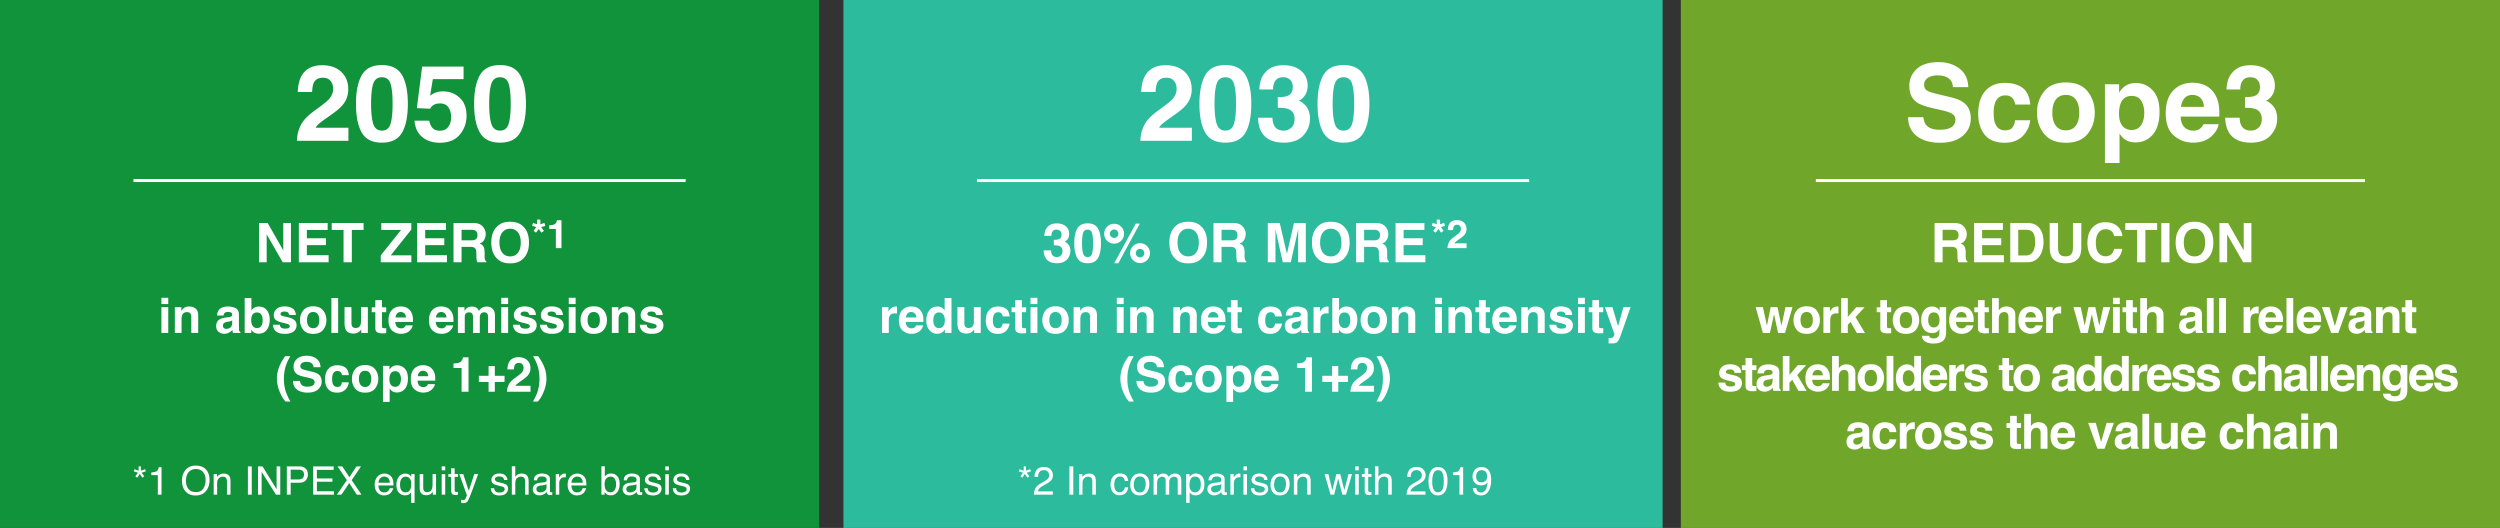 <svg xmlns="http://www.w3.org/2000/svg" width="824" height="174" viewBox="0 0 824 174"><rect x="0" y="0" width="824" height="174" fill="#333333" stroke="none"/><path fill="#11933c" d="M0 0h270v174H0z"/><path fill="none" stroke="#fff" d="M44 59.5h182"/><path fill="#2dbb9d" d="M278 0h270v174H278z"/><path fill="none" stroke="#fff" d="M322 59.5h182"/><path fill="#70a72b" d="M554 0h270v174H554z"/><path fill="none" stroke="#fff" d="M598.5 59.5h181"/><g fill="#fff"><path d="M108.943 26.66c-.581-.695-1.413-1.043-2.495-1.043-1.481 0-2.489.553-3.024 1.658-.309.639-.49 1.652-.547 3.042h-4.734c.08-2.107.461-3.812 1.145-5.11 1.299-2.472 3.606-3.708 6.922-3.708 2.62 0 4.705.727 6.255 2.179 1.55 1.453 2.324 3.375 2.324 5.768 0 1.835-.547 3.464-1.641 4.889-.718.945-1.897 1.999-3.538 3.161l-1.947 1.384c-1.22.866-2.055 1.493-2.504 1.881a5.485 5.485 0 00-1.137 1.35h10.818V46.4H97.869c.045-1.777.428-3.4 1.145-4.87.695-1.651 2.336-3.401 4.922-5.247 2.244-1.605 3.697-2.757 4.358-3.451 1.014-1.083 1.521-2.268 1.521-3.555-.001-1.05-.291-1.922-.872-2.617zM125.879 47.014c-3.156 0-5.369-1.104-6.639-3.314-1.271-2.211-1.906-5.361-1.906-9.451s.635-7.246 1.906-9.468c1.27-2.222 3.482-3.333 6.639-3.333s5.372 1.111 6.648 3.333c1.265 2.222 1.896 5.378 1.896 9.468s-.635 7.24-1.904 9.451c-1.271 2.209-3.484 3.314-6.64 3.314zm2.854-6.238c.444-1.504.667-3.68.667-6.528 0-2.984-.226-5.195-.676-6.631s-1.398-2.153-2.846-2.153-2.404.718-2.871 2.153-.7 3.646-.7 6.631c0 2.849.233 5.027.7 6.537s1.424 2.264 2.871 2.264 2.399-.757 2.855-2.273zM145.037 34.094c-.593 0-1.105.074-1.538.223-.764.273-1.339.78-1.726 1.521l-4.375-.205 1.742-13.689h13.655v4.136h-10.134l-.889 5.417c.752-.489 1.338-.814 1.76-.974.706-.262 1.566-.394 2.58-.394 2.051 0 3.84.689 5.367 2.068 1.525 1.379 2.289 3.384 2.289 6.016 0 2.29-.734 4.335-2.204 6.135-1.47 1.801-3.669 2.701-6.597 2.701-2.358 0-4.295-.633-5.811-1.897s-2.358-3.06-2.529-5.384h4.854c.193 1.061.564 1.878 1.111 2.453s1.344.863 2.393.863c1.207 0 2.127-.425 2.76-1.273.632-.849.948-1.917.948-3.205 0-1.264-.296-2.332-.889-3.204-.591-.872-1.514-1.308-2.767-1.308zM164.811 47.014c-3.156 0-5.369-1.104-6.641-3.314-1.27-2.211-1.904-5.361-1.904-9.451s.635-7.246 1.904-9.468c1.271-2.222 3.484-3.333 6.641-3.333 3.155 0 5.371 1.111 6.647 3.333 1.265 2.222 1.897 5.378 1.897 9.468s-.636 7.24-1.906 9.451c-1.27 2.209-3.483 3.314-6.638 3.314zm2.853-6.238c.444-1.504.666-3.68.666-6.528 0-2.984-.225-5.195-.674-6.631-.451-1.436-1.399-2.153-2.846-2.153s-2.404.718-2.871 2.153c-.468 1.436-.701 3.646-.701 6.631 0 2.849.233 5.027.701 6.537.467 1.51 1.424 2.264 2.871 2.264s2.398-.757 2.854-2.273zM386.943 26.66c-.58-.695-1.412-1.043-2.494-1.043-1.482 0-2.49.553-3.025 1.658-.308.639-.49 1.652-.547 3.042h-4.734c.08-2.107.462-3.812 1.146-5.11 1.299-2.472 3.606-3.708 6.921-3.708 2.621 0 4.705.727 6.256 2.179 1.549 1.453 2.324 3.375 2.324 5.768 0 1.835-.547 3.464-1.641 4.889-.719.945-1.897 1.999-3.538 3.161l-1.948 1.384c-1.219.866-2.054 1.493-2.504 1.881a5.53 5.53 0 00-1.137 1.35h10.818V46.4h-16.971c.046-1.777.428-3.4 1.146-4.87.694-1.651 2.335-3.401 4.922-5.247 2.244-1.605 3.696-2.757 4.358-3.451 1.014-1.083 1.521-2.268 1.521-3.555-.001-1.05-.291-1.922-.873-2.617zM403.88 47.014c-3.156 0-5.369-1.104-6.64-3.314-1.271-2.211-1.905-5.361-1.905-9.451s.635-7.246 1.905-9.468 3.483-3.333 6.64-3.333c3.155 0 5.372 1.111 6.647 3.333 1.266 2.222 1.897 5.378 1.897 9.468s-.636 7.24-1.905 9.451c-1.271 2.209-3.484 3.314-6.639 3.314zm2.854-6.238c.443-1.504.666-3.68.666-6.528 0-2.984-.225-5.195-.675-6.631s-1.399-2.153-2.846-2.153-2.404.718-2.871 2.153c-.468 1.436-.7 3.646-.7 6.631 0 2.849.232 5.027.7 6.537.467 1.51 1.424 2.264 2.871 2.264s2.398-.757 2.855-2.273zM420.406 26.558c-.547.729-.81 1.703-.787 2.923h-4.545c.045-1.23.256-2.398.632-3.504.398-.969 1.025-1.863 1.88-2.684a6.556 6.556 0 012.273-1.332c.877-.309 1.953-.462 3.229-.462 2.37 0 4.28.612 5.733 1.837s2.18 2.869 2.18 4.931c0 1.458-.434 2.688-1.299 3.691-.547.627-1.117 1.054-1.709 1.282.443 0 1.082.381 1.914 1.145 1.241 1.15 1.862 2.723 1.862 4.717 0 2.097-.726 3.939-2.179 5.528-1.453 1.59-3.604 2.384-6.451 2.384-3.51 0-5.947-1.145-7.314-3.435-.719-1.219-1.117-2.813-1.197-4.785h4.785c0 .991.16 1.812.479 2.461.593 1.196 1.67 1.794 3.23 1.794.957 0 1.791-.327 2.504-.982.711-.654 1.068-1.598 1.068-2.828 0-1.629-.662-2.717-1.982-3.264-.752-.309-1.938-.462-3.555-.462v-3.486c1.583-.022 2.688-.177 3.314-.462 1.082-.479 1.624-1.446 1.624-2.904 0-.946-.276-1.715-.829-2.308s-1.33-.889-2.332-.889c-1.15 0-1.993.364-2.528 1.094zM442.811 47.014c-3.156 0-5.369-1.104-6.64-3.314-1.271-2.211-1.905-5.361-1.905-9.451s.635-7.246 1.905-9.468 3.483-3.333 6.64-3.333 5.371 1.111 6.648 3.333c1.264 2.222 1.896 5.378 1.896 9.468s-.635 7.24-1.905 9.451c-1.27 2.209-3.483 3.314-6.639 3.314zm2.853-6.238c.445-1.504.667-3.68.667-6.528 0-2.984-.226-5.195-.675-6.631-.451-1.436-1.398-2.153-2.846-2.153s-2.404.718-2.871 2.153-.701 3.646-.701 6.631c0 2.849.234 5.027.701 6.537s1.424 2.264 2.871 2.264 2.399-.757 2.854-2.273zM95.895 86.445h-2.707l-5.291-9.202v9.202h-2.523V73.49h2.84l5.158 9.044V73.49h2.523v12.955zM107.434 80.785h-6.293v3.331h7.172v2.329h-9.816V73.49h9.5v2.294h-6.855v2.751h6.293v2.25zM119.836 73.49v2.294h-3.877v10.661h-2.725V75.784h-3.893V73.49h10.495zM135.586 86.445h-10.082V84.16l6.689-8.376h-6.521V73.49h9.896v2.171l-6.777 8.499h6.795v2.285zM146.432 80.785h-6.293v3.331h7.172v2.329h-9.818V73.49h9.502v2.294h-6.855v2.751h6.293v2.25zM154.922 81.365h-2.795v5.08h-2.646V73.49h6.355c.908.018 1.606.129 2.096.334s.904.507 1.244.905c.281.328.504.691.668 1.09s.246.853.246 1.362a3.87 3.87 0 01-.467 1.814c-.311.596-.822 1.016-1.537 1.262.598.24 1.021.582 1.27 1.023.249.443.373 1.118.373 2.026v.87c0 .592.023.993.07 1.204.07.334.234.58.492.738v.325h-2.979a9.333 9.333 0 01-.176-.694 6.417 6.417 0 01-.115-1.116l-.018-1.204c-.012-.826-.162-1.377-.452-1.652s-.832-.412-1.629-.412zm1.642-2.355c.539-.246.809-.732.809-1.459 0-.785-.26-1.312-.781-1.582-.293-.152-.732-.229-1.318-.229h-3.146v3.48h3.066c.609.001 1.066-.07 1.37-.21zM168.148 86.806c-1.852 0-3.266-.504-4.244-1.512-1.312-1.236-1.969-3.018-1.969-5.344 0-2.373.656-4.154 1.969-5.344.979-1.008 2.393-1.512 4.244-1.512s3.268.504 4.246 1.512c1.307 1.189 1.959 2.971 1.959 5.344 0 2.326-.652 4.107-1.959 5.344-.978 1.008-2.394 1.512-4.246 1.512zm2.559-3.481c.627-.791.939-1.916.939-3.375 0-1.453-.314-2.577-.944-3.37-.63-.795-1.481-1.191-2.554-1.191s-1.928.396-2.566 1.187-.957 1.916-.957 3.375.318 2.584.957 3.375 1.494 1.187 2.566 1.187 1.926-.397 2.559-1.188z"/><g><path d="M179.434 73.485l.299.944-1.352.418.882 1.263-.812.577-.882-1.192-.907 1.192-.811-.577.887-1.263-1.35-.418.298-.944 1.325.431v-1.527h1.097v1.527l1.326-.431zM185.059 81.791h-1.852v-6.34h-2.162v-1.23c.57-.025.97-.063 1.197-.114.364-.08.66-.241.889-.481.156-.165.274-.385.354-.66a1.47 1.47 0 00.069-.367h1.504v9.192z"/></g><g><path d="M55.456 98.16v2.055h-2.258V98.16h2.258zm0 3.07v8.516h-2.258v-8.516h2.258zM61.62 102.879c-.755 0-1.273.32-1.555.961-.146.339-.219.771-.219 1.297v4.609h-2.219v-8.5h2.148v1.242c.286-.438.558-.752.812-.945.458-.344 1.039-.516 1.742-.516.88 0 1.601.23 2.16.691s.84 1.226.84 2.293v5.734H63.05v-5.18c0-.447-.06-.791-.18-1.031-.219-.436-.636-.655-1.25-.655zM72.151 102.152c.589-.75 1.599-1.125 3.031-1.125.933 0 1.761.186 2.484.555.724.37 1.086 1.068 1.086 2.094v3.906c0 .271.005.6.016.984.016.292.06.49.133.594.073.104.183.19.328.258v.328h-2.422a2.605 2.605 0 01-.141-.484 5.55 5.55 0 01-.062-.516 4.588 4.588 0 01-1.062.852 3.196 3.196 0 01-1.625.414c-.771 0-1.407-.22-1.91-.66-.503-.439-.754-1.063-.754-1.871 0-1.047.403-1.805 1.211-2.273.442-.255 1.094-.438 1.953-.547l.758-.094c.411-.052.706-.117.883-.195.317-.135.477-.346.477-.633 0-.349-.121-.59-.363-.723s-.598-.199-1.066-.199c-.526 0-.898.131-1.117.391-.156.193-.261.453-.312.781h-2.148c.044-.745.252-1.357.622-1.837zm1.657 5.985c.208.172.464.258.766.258.479 0 .921-.141 1.324-.422s.613-.794.629-1.539v-.828c-.141.089-.282.16-.426.215s-.34.105-.59.152l-.5.094c-.469.084-.805.186-1.008.305-.344.203-.516.519-.516.945 0 .38.107.654.321.82zM85.354 109.973c-.703 0-1.269-.141-1.695-.422-.255-.166-.531-.458-.828-.875v1.07h-2.18v-11.5h2.219v4.094c.281-.396.591-.697.93-.906.401-.26.911-.391 1.531-.391 1.12 0 1.996.404 2.629 1.211.633.808.949 1.85.949 3.125 0 1.323-.312 2.42-.938 3.289-.624.87-1.496 1.305-2.617 1.305zm1.219-4.36c0-.604-.078-1.104-.234-1.5-.297-.75-.844-1.125-1.641-1.125-.808 0-1.362.367-1.664 1.102-.156.391-.234.896-.234 1.516 0 .729.161 1.334.484 1.812.323.479.815.719 1.477.719.573 0 1.019-.231 1.336-.695.317-.463.476-1.073.476-1.829zM96.37 101.621c.667.428 1.05 1.162 1.148 2.203h-2.227c-.031-.286-.112-.513-.242-.68-.245-.302-.661-.453-1.25-.453-.484 0-.829.076-1.035.227-.206.151-.309.328-.309.531 0 .256.109.44.328.555.219.12.992.326 2.32.617.886.209 1.55.523 1.992.945.438.428.656.961.656 1.602 0 .844-.313 1.533-.941 2.066-.628.534-1.598.801-2.91.801-1.339 0-2.327-.282-2.965-.848-.638-.564-.957-1.285-.957-2.16h2.258c.047.396.148.678.305.844.276.297.786.445 1.531.445.438 0 .785-.064 1.043-.195.258-.13.387-.325.387-.586a.632.632 0 00-.312-.57c-.208-.13-.981-.354-2.32-.672-.964-.239-1.644-.539-2.039-.898-.396-.354-.594-.864-.594-1.531 0-.786.309-1.462.926-2.027.617-.564 1.485-.848 2.605-.848 1.063-.001 1.93.21 2.602.632zM106.503 102.309c.719.901 1.078 1.967 1.078 3.195 0 1.25-.359 2.319-1.078 3.207-.719.889-1.81 1.332-3.273 1.332s-2.555-.443-3.273-1.332c-.719-.888-1.078-1.957-1.078-3.207 0-1.229.359-2.294 1.078-3.195.719-.9 1.81-1.352 3.273-1.352s2.554.451 3.273 1.352zm-3.281.531c-.651 0-1.152.23-1.504.691s-.527 1.119-.527 1.973c0 .854.176 1.514.527 1.977.352.464.853.695 1.504.695s1.151-.231 1.5-.695c.349-.463.523-1.122.523-1.977 0-.854-.175-1.512-.523-1.973s-.849-.691-1.5-.691zM109.222 98.23h2.227v11.516h-2.227V98.23zM119.081 108.543a3.873 3.873 0 00-.156.234 1.56 1.56 0 01-.297.344c-.349.312-.687.526-1.012.641a3.436 3.436 0 01-1.145.172c-1.261 0-2.109-.453-2.547-1.359-.245-.5-.367-1.236-.367-2.211v-5.133h2.281v5.133c0 .484.058.85.172 1.094.203.433.602.648 1.195.648.761 0 1.281-.307 1.562-.922.146-.333.219-.773.219-1.32v-4.633h2.258v8.516h-2.164v-1.204zM127.292 108.16v1.664l-1.055.039c-1.052.037-1.771-.146-2.156-.547-.25-.255-.375-.648-.375-1.18v-5.242h-1.188v-1.586h1.188v-2.375h2.203v2.375h1.383v1.586h-1.383v4.5c0 .35.044.566.133.652s.359.129.812.129a5.403 5.403 0 00.438-.015zM136.011 107.246c-.058.506-.32 1.019-.789 1.539-.729.828-1.75 1.242-3.062 1.242a4.318 4.318 0 01-2.867-1.047c-.828-.697-1.242-1.833-1.242-3.406 0-1.474.374-2.604 1.121-3.391.747-.786 1.718-1.18 2.91-1.18.708 0 1.347.133 1.914.398s1.036.686 1.406 1.258a4.29 4.29 0 01.648 1.758c.058.391.081.953.07 1.688h-5.828c.031.854.3 1.453.805 1.797.308.214.677.32 1.109.32.458 0 .831-.13 1.117-.391.156-.141.294-.336.414-.586h2.274zm-2.203-2.609c-.036-.588-.215-1.035-.535-1.34s-.718-.457-1.191-.457c-.516 0-.915.162-1.199.484-.284.323-.462.761-.535 1.312h3.46zM149.354 107.246c-.058.506-.32 1.019-.789 1.539-.729.828-1.75 1.242-3.062 1.242a4.318 4.318 0 01-2.867-1.047c-.828-.697-1.242-1.833-1.242-3.406 0-1.474.374-2.604 1.121-3.391.747-.786 1.718-1.18 2.91-1.18.708 0 1.347.133 1.914.398s1.036.686 1.406 1.258a4.29 4.29 0 01.648 1.758c.058.391.081.953.07 1.688h-5.828c.031.854.3 1.453.805 1.797.308.214.677.32 1.109.32.458 0 .831-.13 1.117-.391.156-.141.294-.336.414-.586h2.274zm-2.203-2.609c-.036-.588-.215-1.035-.535-1.34s-.718-.457-1.191-.457c-.516 0-.915.162-1.199.484-.284.323-.462.761-.535 1.312h3.46zM155.745 103.574c-.188-.411-.555-.617-1.102-.617-.636 0-1.062.206-1.281.617-.12.234-.18.584-.18 1.047v5.125h-2.258v-8.5h2.164v1.242c.276-.442.536-.758.781-.945.433-.333.992-.5 1.68-.5.651 0 1.177.144 1.578.43.323.266.567.607.734 1.023.292-.5.653-.867 1.086-1.102a3.318 3.318 0 011.531-.352c.375 0 .745.073 1.109.219.364.146.695.401.992.766.239.297.401.662.484 1.094.052.287.078.706.078 1.258l-.016 5.367h-2.281v-5.422c0-.322-.052-.588-.156-.797-.198-.396-.562-.594-1.094-.594-.614 0-1.039.256-1.273.766-.12.271-.18.597-.18.977v5.07h-2.242v-5.07c.002-.505-.049-.872-.154-1.102zM167.479 98.16v2.055h-2.258V98.16h2.258zm0 3.07v8.516h-2.258v-8.516h2.258zM175.503 101.621c.667.428 1.05 1.162 1.148 2.203h-2.227c-.031-.286-.112-.513-.242-.68-.245-.302-.661-.453-1.25-.453-.484 0-.829.076-1.035.227-.206.151-.309.328-.309.531 0 .256.109.44.328.555.219.12.992.326 2.32.617.886.209 1.55.523 1.992.945.438.428.656.961.656 1.602 0 .844-.313 1.533-.941 2.066-.628.534-1.598.801-2.91.801-1.339 0-2.327-.282-2.965-.848-.638-.564-.957-1.285-.957-2.16h2.258c.047.396.148.678.305.844.276.297.786.445 1.531.445.438 0 .785-.064 1.043-.195.258-.13.387-.325.387-.586a.632.632 0 00-.312-.57c-.208-.13-.981-.354-2.32-.672-.964-.239-1.644-.539-2.039-.898-.396-.354-.594-.864-.594-1.531 0-.786.309-1.462.926-2.027.617-.564 1.485-.848 2.605-.848 1.063-.001 1.93.21 2.602.632zM184.401 101.621c.667.428 1.05 1.162 1.148 2.203h-2.227c-.031-.286-.112-.513-.242-.68-.245-.302-.661-.453-1.25-.453-.484 0-.829.076-1.035.227-.206.151-.309.328-.309.531 0 .256.109.44.328.555.219.12.992.326 2.32.617.886.209 1.55.523 1.992.945.438.428.656.961.656 1.602 0 .844-.313 1.533-.941 2.066-.628.534-1.598.801-2.91.801-1.339 0-2.327-.282-2.965-.848-.638-.564-.957-1.285-.957-2.16h2.258c.047.396.148.678.305.844.276.297.786.445 1.531.445.438 0 .785-.064 1.043-.195.258-.13.387-.325.387-.586a.632.632 0 00-.312-.57c-.208-.13-.981-.354-2.32-.672-.964-.239-1.644-.539-2.039-.898-.396-.354-.594-.864-.594-1.531 0-.786.309-1.462.926-2.027.617-.564 1.485-.848 2.605-.848 1.063-.001 1.93.21 2.602.632zM189.722 98.16v2.055h-2.258V98.16h2.258zm0 3.07v8.516h-2.258v-8.516h2.258zM198.979 102.309c.719.901 1.078 1.967 1.078 3.195 0 1.25-.359 2.319-1.078 3.207-.719.889-1.81 1.332-3.273 1.332s-2.555-.443-3.273-1.332c-.719-.888-1.078-1.957-1.078-3.207 0-1.229.359-2.294 1.078-3.195.719-.9 1.81-1.352 3.273-1.352s2.555.451 3.273 1.352zm-3.281.531c-.651 0-1.152.23-1.504.691s-.527 1.119-.527 1.973c0 .854.176 1.514.527 1.977.352.464.853.695 1.504.695s1.151-.231 1.5-.695c.349-.463.523-1.122.523-1.977 0-.854-.175-1.512-.523-1.973s-.848-.691-1.5-.691zM205.659 102.879c-.755 0-1.273.32-1.555.961-.146.339-.219.771-.219 1.297v4.609h-2.219v-8.5h2.148v1.242c.286-.438.558-.752.812-.945.458-.344 1.039-.516 1.742-.516.88 0 1.601.23 2.16.691s.84 1.226.84 2.293v5.734h-2.281v-5.18c0-.447-.06-.791-.18-1.031-.217-.436-.634-.655-1.248-.655zM217.292 101.621c.667.428 1.05 1.162 1.148 2.203h-2.227c-.031-.286-.112-.513-.242-.68-.245-.302-.661-.453-1.25-.453-.484 0-.829.076-1.035.227-.206.151-.309.328-.309.531 0 .256.109.44.328.555.219.12.992.326 2.32.617.886.209 1.55.523 1.992.945.438.428.656.961.656 1.602 0 .844-.313 1.533-.941 2.066-.628.534-1.598.801-2.91.801-1.339 0-2.327-.282-2.965-.848-.638-.564-.957-1.285-.957-2.16h2.258c.047.396.148.678.305.844.276.297.786.445 1.531.445.438 0 .785-.064 1.043-.195.258-.13.387-.325.387-.586a.632.632 0 00-.312-.57c-.208-.13-.981-.354-2.32-.672-.964-.239-1.644-.539-2.039-.898-.396-.354-.594-.864-.594-1.531 0-.786.309-1.462.926-2.027.617-.564 1.485-.848 2.605-.848 1.063-.001 1.93.21 2.602.632z"/></g><g><path d="M94.062 132.339l-.555-.758c-.359-.458-.742-1.141-1.148-2.047-.724-1.619-1.086-3.213-1.086-4.781 0-1.427.305-2.844.914-4.25.411-.958 1.013-1.989 1.805-3.094h1.68l-.477.875a13.034 13.034 0 00-1.367 3.781 14.94 14.94 0 00-.25 2.828c0 1.594.231 3.061.695 4.398.271.792.75 1.808 1.438 3.047h-1.649zM101.304 127.448c.567 0 1.028-.062 1.383-.188.672-.239 1.008-.685 1.008-1.336 0-.38-.167-.674-.5-.883-.333-.203-.856-.383-1.57-.539l-1.219-.273c-1.198-.271-2.026-.564-2.484-.883-.776-.531-1.164-1.361-1.164-2.492 0-1.031.375-1.888 1.125-2.57.75-.682 1.852-1.023 3.305-1.023 1.214 0 2.249.322 3.105.965.856.644 1.306 1.577 1.348 2.801h-2.312c-.042-.692-.344-1.185-.906-1.477-.375-.192-.841-.289-1.398-.289-.62 0-1.114.125-1.484.375s-.555.6-.555 1.047c0 .412.183.719.547.922.234.136.734.295 1.5.477l1.984.477c.87.209 1.526.487 1.969.836.688.542 1.031 1.326 1.031 2.352 0 1.053-.402 1.926-1.207 2.621s-1.941 1.043-3.41 1.043c-1.5 0-2.68-.342-3.539-1.027-.859-.685-1.289-1.626-1.289-2.824h2.297c.073.526.216.92.43 1.18.388.472 1.056.708 2.005.708zM114.983 123.651h-2.281a1.979 1.979 0 00-.32-.859c-.25-.344-.638-.516-1.164-.516-.75 0-1.263.373-1.539 1.117-.146.396-.219.922-.219 1.578 0 .625.073 1.128.219 1.508.266.709.766 1.062 1.5 1.062.521 0 .891-.141 1.109-.422s.352-.646.398-1.094h2.273c-.052.678-.297 1.318-.734 1.922-.698.975-1.731 1.461-3.102 1.461s-2.378-.406-3.023-1.219-.969-1.867-.969-3.164c0-1.463.356-2.602 1.07-3.414s1.698-1.219 2.953-1.219c1.067 0 1.941.24 2.621.719.681.481 1.083 1.327 1.208 2.54zM123.616 121.675c.719.901 1.078 1.967 1.078 3.195 0 1.25-.359 2.319-1.078 3.207-.719.889-1.81 1.332-3.273 1.332s-2.555-.443-3.273-1.332c-.719-.888-1.078-1.957-1.078-3.207 0-1.229.359-2.294 1.078-3.195.719-.9 1.81-1.352 3.273-1.352s2.554.451 3.273 1.352zm-3.281.531c-.651 0-1.152.23-1.504.691s-.527 1.119-.527 1.973c0 .854.176 1.514.527 1.977.352.464.853.695 1.504.695s1.151-.231 1.5-.695c.349-.463.523-1.122.523-1.977 0-.854-.175-1.512-.523-1.973s-.849-.691-1.5-.691zM133.421 121.511c.688.734 1.031 1.812 1.031 3.234 0 1.5-.337 2.644-1.012 3.43-.675.787-1.543 1.18-2.605 1.18-.677 0-1.239-.169-1.688-.508-.245-.188-.484-.461-.719-.82v4.438h-2.203v-11.867h2.133v1.258c.239-.369.495-.661.766-.875.495-.38 1.083-.57 1.766-.57.995-.002 1.839.365 2.531 1.1zm-1.266 3.343c0-.656-.149-1.236-.449-1.742-.3-.505-.785-.758-1.457-.758-.808 0-1.362.383-1.664 1.148-.156.406-.234.922-.234 1.547 0 .99.263 1.686.789 2.086a1.8 1.8 0 001.109.352c.62 0 1.093-.239 1.418-.719.325-.478.488-1.117.488-1.914zM143.351 126.612c-.058.506-.32 1.019-.789 1.539-.729.828-1.75 1.242-3.062 1.242a4.318 4.318 0 01-2.867-1.047c-.828-.697-1.242-1.833-1.242-3.406 0-1.474.374-2.604 1.121-3.391.747-.786 1.718-1.18 2.91-1.18.708 0 1.347.133 1.914.398s1.036.686 1.406 1.258a4.29 4.29 0 01.648 1.758c.058.391.081.953.07 1.688h-5.828c.031.854.3 1.453.805 1.797.308.214.677.32 1.109.32.458 0 .831-.13 1.117-.391.156-.141.294-.336.414-.586h2.274zm-2.204-2.609c-.036-.588-.215-1.035-.535-1.34s-.718-.457-1.191-.457c-.516 0-.915.162-1.199.484-.284.323-.462.761-.535 1.312h3.46zM154.421 129.112h-2.281V121.3h-2.664v-1.516c.703-.031 1.195-.078 1.477-.141.448-.099.812-.297 1.094-.594.192-.203.339-.474.438-.812a1.83 1.83 0 00.086-.453h1.852v11.328zM163.093 125.894v3.219h-2.055v-3.219h-3.203v-2.039h3.203v-3.203h2.055v3.203h3.203v2.039h-3.203zM172.171 120.089c-.266-.317-.646-.477-1.141-.477-.677 0-1.138.253-1.383.758-.141.292-.224.756-.25 1.391h-2.164c.036-.963.211-1.742.523-2.336.594-1.13 1.648-1.695 3.164-1.695 1.198 0 2.151.332 2.859.996s1.062 1.543 1.062 2.637c0 .839-.25 1.584-.75 2.234-.328.433-.867.914-1.617 1.445l-.891.633c-.558.396-.938.683-1.145.859a2.546 2.546 0 00-.52.617h4.945v1.961h-7.758a5.332 5.332 0 01.523-2.227c.317-.755 1.067-1.555 2.25-2.398 1.026-.734 1.69-1.26 1.992-1.578.464-.494.695-1.036.695-1.625.004-.478-.128-.877-.394-1.195zM177.874 131.581l-.555.758h-1.648c.688-1.239 1.167-2.255 1.438-3.047.464-1.338.695-2.805.695-4.398 0-1.021-.083-1.963-.25-2.828a13.034 13.034 0 00-1.367-3.781l-.477-.875h1.68c.792 1.104 1.394 2.136 1.805 3.094.609 1.406.914 2.823.914 4.25 0 1.568-.362 3.162-1.086 4.781-.407.905-.79 1.588-1.149 2.046z"/></g><g><path d="M46.433 153.717v1.412l1.385-.477.253.699-1.384.45.856 1.196-.628.451-.828-1.244-.841 1.244-.648-.451.87-1.196-1.396-.45.255-.704 1.37.495v-1.426h.736zM49.879 156.605v-.877c.826-.08 1.401-.215 1.727-.402.326-.188.569-.634.73-1.336h.901v9.051h-1.219v-6.436h-2.139zM68.148 155.05c.617.825.926 1.881.926 3.167 0 1.393-.354 2.55-1.06 3.473-.829 1.083-2.013 1.625-3.548 1.625-1.436 0-2.562-.474-3.384-1.422-.732-.914-1.099-2.069-1.099-3.466 0-1.261.313-2.34.939-3.237.805-1.151 1.994-1.727 3.568-1.727 1.648 0 2.866.529 3.658 1.587zm-1.114 5.943c.497-.798.745-1.716.745-2.754 0-1.097-.286-1.979-.859-2.649-.574-.669-1.357-1.004-2.352-1.004-.965 0-1.752.332-2.361.995s-.914 1.64-.914 2.932c0 1.033.261 1.905.783 2.614.523.709 1.37 1.064 2.543 1.064 1.112 0 1.918-.399 2.415-1.198zM70.427 156.243h1.085v.965c.322-.397.662-.684 1.022-.856.36-.174.76-.261 1.2-.261.965 0 1.616.337 1.955 1.009.186.369.279.896.279 1.581v4.36h-1.162v-4.284c0-.415-.062-.749-.184-1.003-.203-.423-.572-.635-1.105-.635a2.25 2.25 0 00-.666.082 1.724 1.724 0 00-.825.559c-.19.225-.314.457-.371.695-.058.239-.086.581-.086 1.025v3.561h-1.143v-6.798zM81.707 153.717h1.275v9.324h-1.275v-9.324zM85.033 153.717h1.487l4.65 7.534v-7.534h1.206v9.324h-1.419l-4.72-7.524v7.524h-1.205v-9.324zM94.541 153.717h4.174c.824 0 1.49.234 1.998.701.507.468.76 1.125.76 1.971a2.87 2.87 0 01-.678 1.901c-.453.54-1.146.81-2.078.81h-2.912v3.941h-1.264v-9.324zm4.9 1.282c-.277-.131-.658-.196-1.141-.196h-2.496v3.23H98.3c.562 0 1.02-.121 1.37-.361.351-.242.526-.667.526-1.276.001-.686-.251-1.152-.755-1.397zM103.213 153.717h6.766v1.143h-5.535v2.831h5.117v1.079h-5.117v3.161h5.631v1.11h-6.861v-9.324zM112.548 163.041h-1.519l3.301-4.783-3.094-4.541h1.575l2.353 3.567 2.334-3.567h1.499l-3.093 4.541 3.244 4.783h-1.562l-2.484-3.834-2.554 3.834zM128.092 156.431c.45.226.793.52 1.029.879.227.343.378.743.453 1.2.068.312.102.812.102 1.498h-4.945c.021.691.184 1.246.485 1.664s.771.627 1.405.627c.592 0 1.063-.197 1.416-.593.197-.229.338-.495.42-.798h1.123c-.029.25-.127.528-.295.835a3.005 3.005 0 01-.559.753 2.663 2.663 0 01-1.279.686 3.894 3.894 0 01-.926.102c-.842 0-1.555-.309-2.139-.924-.585-.616-.877-1.479-.877-2.587 0-1.092.295-1.979.883-2.659.59-.682 1.359-1.022 2.31-1.022a3.04 3.04 0 011.394.339zm.41 2.669c-.047-.495-.154-.891-.322-1.188-.311-.55-.828-.824-1.555-.824-.52 0-.956.189-1.309.567-.353.379-.539.86-.561 1.444h3.747zM134.958 156.516c.211.152.414.377.608.674v-.946h1.079v9.509h-1.143v-3.491c-.19.305-.453.547-.789.727-.337.181-.756.271-1.259.271-.723 0-1.369-.284-1.939-.852-.57-.566-.855-1.43-.855-2.59 0-1.087.267-1.98.801-2.678.535-.699 1.228-1.048 2.076-1.048.563-.001 1.036.14 1.421.424zm-2.858 4.697c.292.707.814 1.061 1.566 1.061.793 0 1.341-.372 1.641-1.117.164-.41.247-.936.247-1.574 0-.588-.091-1.079-.272-1.473-.309-.673-.852-1.01-1.629-1.01-.494 0-.918.215-1.27.645-.354.43-.529 1.093-.529 1.99 0 .587.082 1.08.246 1.478zM139.496 156.243v4.513c0 .348.053.631.16.852.197.406.566.609 1.107.609.773 0 1.302-.355 1.582-1.066.152-.381.229-.904.229-1.568v-3.339h1.143v6.798h-1.079l.013-1.002a2.293 2.293 0 01-.542.653c-.428.355-.946.533-1.558.533-.951 0-1.598-.323-1.943-.972-.187-.347-.279-.81-.279-1.39v-4.621h1.167zM145.583 153.717h1.161v1.295h-1.161v-1.295zm0 2.558h1.161v6.766h-1.161v-6.766zM148.699 154.346h1.156v1.897h1.085v.933h-1.085v4.438c0 .237.08.396.24.477.09.046.237.069.445.069a3.43 3.43 0 00.4-.025v.907a2.49 2.49 0 01-.409.083 3.898 3.898 0 01-.461.025c-.533 0-.895-.137-1.085-.409-.19-.273-.286-.628-.286-1.063v-4.501h-.92v-.933h.92v-1.898zM156.333 156.243h1.263c-.16.437-.518 1.431-1.072 2.985a151.328 151.328 0 01-1.041 2.857c-.66 1.733-1.125 2.791-1.396 3.172-.271.38-.735.57-1.396.57-.16 0-.284-.006-.371-.02a2.75 2.75 0 01-.32-.069v-1.041c.199.055.343.089.432.102.088.013.166.019.234.019.211 0 .366-.034.465-.104.1-.07.184-.156.251-.257a33.388 33.388 0 00.514-1.217l-2.514-6.998h1.295l1.821 5.538 1.835-5.537zM162.874 160.908c.034.381.132.674.292.877.293.367.803.552 1.528.552.433 0 .812-.092 1.14-.276.329-.184.493-.469.493-.854 0-.292-.132-.514-.394-.666-.168-.094-.499-.201-.994-.324l-.922-.229c-.589-.144-1.023-.305-1.303-.482-.499-.309-.748-.736-.748-1.282 0-.644.234-1.164.704-1.562s1.101-.597 1.894-.597c1.039 0 1.787.301 2.246.901.287.381.426.791.418 1.231h-1.079a1.28 1.28 0 00-.279-.7c-.269-.299-.734-.449-1.397-.449-.441 0-.776.083-1.004.247a.769.769 0 00-.341.651c0 .295.149.531.448.709.172.105.427.198.764.278l.77.185c.836.198 1.396.391 1.682.577.443.292.666.751.666 1.378 0 .604-.232 1.127-.697 1.567s-1.173.66-2.124.66c-1.024 0-1.749-.229-2.175-.688-.427-.459-.655-1.027-.686-1.705h1.098zM168.695 153.686h1.143v3.479c.271-.344.514-.584.729-.725.368-.24.827-.361 1.378-.361.985 0 1.654.345 2.006 1.035.189.376.285.898.285 1.567v4.36h-1.174v-4.284c0-.499-.064-.865-.191-1.099-.207-.372-.596-.559-1.168-.559-.474 0-.902.163-1.288.489s-.577.941-.577 1.847v3.605h-1.143v-9.354zM179.568 158.928c.262-.034.438-.145.527-.33.051-.102.076-.248.076-.439 0-.391-.139-.675-.416-.851-.275-.177-.672-.265-1.188-.265-.596 0-1.018.162-1.267.484-.14.18-.229.445-.272.798h-1.066c.021-.841.293-1.425.814-1.754.522-.329 1.128-.493 1.816-.493.799 0 1.447.152 1.947.457.494.305.741.778.741 1.422v3.917c0 .118.024.214.073.285.049.072.15.108.308.108.051 0 .108-.004.171-.01a2.83 2.83 0 00.203-.029v.845a2.999 2.999 0 01-.406.095 2.72 2.72 0 01-.381.02c-.393 0-.679-.14-.856-.419-.093-.147-.159-.357-.196-.628-.233.305-.567.568-1.004.793a3.092 3.092 0 01-1.44.336c-.63 0-1.146-.191-1.546-.573-.399-.383-.6-.861-.6-1.437 0-.629.197-1.117.59-1.464.395-.347.91-.56 1.549-.641l1.823-.227zm-2.406 3.086c.242.19.527.285.857.285a2.61 2.61 0 001.168-.279c.635-.308.952-.812.952-1.514v-.92c-.14.09-.319.164-.538.224-.22.06-.436.102-.646.127l-.69.089c-.414.055-.726.142-.934.26-.354.198-.53.515-.53.949 0 .329.121.589.361.779zM183.187 156.243h1.085v1.175c.09-.229.307-.508.654-.835a1.697 1.697 0 011.199-.492 10.473 10.473 0 01.369.032v1.205a1.847 1.847 0 00-.376-.031c-.576 0-1.018.186-1.326.556-.31.37-.464.796-.464 1.278v3.91h-1.143v-6.798zM191.684 156.431c.449.226.792.52 1.027.879.228.343.379.743.455 1.2.066.312.101.812.101 1.498h-4.944c.021.691.182 1.246.484 1.664s.771.627 1.404.627c.592 0 1.064-.197 1.418-.593.197-.229.336-.495.419-.798h1.124c-.03.25-.129.528-.295.835a2.985 2.985 0 01-.561.753 2.655 2.655 0 01-1.278.686 3.89 3.89 0 01-.927.102c-.84 0-1.553-.309-2.138-.924-.585-.616-.877-1.479-.877-2.587 0-1.092.294-1.979.884-2.659.588-.682 1.357-1.022 2.309-1.022.479-.001.943.112 1.395.339zm.408 2.669c-.046-.495-.152-.891-.32-1.188-.311-.55-.829-.824-1.555-.824a1.72 1.72 0 00-1.31.567c-.353.379-.539.86-.56 1.444h3.745zM198.23 153.686h1.111v3.383c.25-.326.55-.574.898-.746a2.54 2.54 0 011.134-.257c.85 0 1.539.291 2.067.873.529.581.794 1.439.794 2.573 0 1.075-.261 1.969-.784 2.68-.521.711-1.246 1.066-2.172 1.066-.52 0-.957-.125-1.313-.375-.212-.148-.439-.385-.682-.711v.869h-1.054v-9.355zm4.37 7.826c.308-.491.461-1.139.461-1.942 0-.715-.153-1.308-.461-1.777-.309-.47-.762-.704-1.36-.704-.522 0-.979.192-1.372.577s-.59 1.02-.59 1.904c0 .639.081 1.157.242 1.556.302.748.864 1.123 1.688 1.123.62-.001 1.083-.246 1.392-.737zM209.199 158.928c.262-.034.438-.145.527-.33.051-.102.076-.248.076-.439 0-.391-.139-.675-.416-.851-.275-.177-.672-.265-1.188-.265-.596 0-1.018.162-1.267.484-.14.18-.229.445-.272.798h-1.066c.021-.841.293-1.425.814-1.754.522-.329 1.128-.493 1.816-.493.799 0 1.447.152 1.947.457.494.305.741.778.741 1.422v3.917c0 .118.024.214.073.285.049.072.15.108.308.108.051 0 .108-.004.171-.01a2.83 2.83 0 00.203-.029v.845a2.999 2.999 0 01-.406.095 2.72 2.72 0 01-.381.02c-.393 0-.679-.14-.856-.419-.093-.147-.159-.357-.196-.628-.233.305-.567.568-1.004.793a3.092 3.092 0 01-1.44.336c-.63 0-1.146-.191-1.546-.573-.399-.383-.6-.861-.6-1.437 0-.629.197-1.117.59-1.464.395-.347.91-.56 1.549-.641l1.823-.227zm-2.406 3.086c.242.19.527.285.857.285a2.61 2.61 0 001.168-.279c.635-.308.952-.812.952-1.514v-.92c-.14.09-.319.164-.538.224-.22.06-.436.102-.646.127l-.69.089c-.414.055-.726.142-.934.26-.354.198-.53.515-.53.949 0 .329.121.589.361.779zM213.465 160.908c.035.381.132.674.291.877.294.367.804.552 1.529.552.432 0 .812-.092 1.141-.276.328-.184.492-.469.492-.854 0-.292-.131-.514-.394-.666-.168-.094-.499-.201-.993-.324l-.923-.229c-.589-.144-1.023-.305-1.303-.482-.499-.309-.749-.736-.749-1.282 0-.644.235-1.164.705-1.562.469-.397 1.101-.597 1.895-.597 1.037 0 1.786.301 2.244.901.288.381.428.791.419 1.231h-1.079a1.288 1.288 0 00-.279-.7c-.269-.299-.734-.449-1.396-.449-.442 0-.777.083-1.004.247a.765.765 0 00-.342.651c0 .295.149.531.448.709.173.105.427.198.763.278l.77.185c.837.198 1.397.391 1.682.577.445.292.667.751.667 1.378 0 .604-.232 1.127-.697 1.567s-1.173.66-2.124.66c-1.023 0-1.749-.229-2.176-.688-.426-.459-.654-1.027-.684-1.705h1.097zM219.285 153.717h1.162v1.295h-1.162v-1.295zm0 2.558h1.162v6.766h-1.162v-6.766zM222.854 160.908c.034.381.131.674.291.877.293.367.803.552 1.529.552a2.29 2.29 0 001.14-.276c.329-.184.493-.469.493-.854 0-.292-.132-.514-.395-.666-.168-.094-.498-.201-.993-.324l-.923-.229c-.588-.144-1.023-.305-1.303-.482-.498-.309-.748-.736-.748-1.282 0-.644.234-1.164.705-1.562.469-.397 1.1-.597 1.894-.597 1.038 0 1.786.301 2.245.901.287.381.427.791.418 1.231h-1.078a1.288 1.288 0 00-.279-.7c-.27-.299-.734-.449-1.397-.449-.442 0-.776.083-1.004.247a.766.766 0 00-.341.651c0 .295.148.531.447.709.173.105.428.198.764.278l.77.185c.836.198 1.396.391 1.682.577.444.292.666.751.666 1.378 0 .604-.232 1.127-.697 1.567s-1.172.66-2.123.66c-1.024 0-1.75-.229-2.176-.688s-.654-1.027-.685-1.705h1.098z"/></g><g><path d="M639.266 42.759c1.242 0 2.25-.137 3.025-.41 1.469-.524 2.204-1.498 2.204-2.923 0-.831-.364-1.475-1.094-1.931-.729-.444-1.874-.837-3.435-1.179l-2.666-.599c-2.621-.593-4.433-1.236-5.436-1.931-1.697-1.162-2.546-2.979-2.546-5.452 0-2.256.82-4.13 2.461-5.622 1.641-1.493 4.05-2.239 7.229-2.239 2.654 0 4.918.704 6.793 2.11 1.873 1.407 2.856 3.449 2.947 6.127h-5.059c-.091-1.516-.752-2.592-1.982-3.23-.82-.421-1.84-.632-3.059-.632-1.355 0-2.438.273-3.247.82-.81.547-1.214 1.311-1.214 2.29 0 .9.398 1.572 1.197 2.017.512.296 1.605.644 3.281 1.042l4.34 1.043c1.902.456 3.338 1.065 4.307 1.828 1.504 1.186 2.256 2.9 2.256 5.145 0 2.302-.879 4.213-2.641 5.733-1.76 1.521-4.246 2.282-7.459 2.282-3.281 0-5.861-.75-7.742-2.248-1.879-1.498-2.819-3.557-2.819-6.178h5.024c.159 1.15.473 2.011.939 2.58.859 1.038 2.321 1.557 4.396 1.557zM669.189 34.453h-4.99a4.323 4.323 0 00-.7-1.88c-.547-.752-1.396-1.128-2.546-1.128-1.641 0-2.764.814-3.367 2.443-.319.866-.479 2.018-.479 3.453 0 1.367.159 2.467.479 3.298.581 1.55 1.675 2.324 3.281 2.324 1.139 0 1.948-.308 2.427-.923s.769-1.412.872-2.393h4.973c-.114 1.481-.649 2.883-1.606 4.204-1.526 2.131-3.788 3.196-6.784 3.196-2.997 0-5.201-.889-6.614-2.666s-2.119-4.085-2.119-6.922c0-3.201.78-5.691 2.341-7.469s3.715-2.666 6.461-2.666c2.335 0 4.246.524 5.732 1.572 1.487 1.051 2.366 2.903 2.639 5.557zM688.074 30.129c1.572 1.972 2.358 4.302 2.358 6.99 0 2.734-.786 5.073-2.358 7.016s-3.959 2.914-7.16 2.914c-3.202 0-5.589-.972-7.161-2.914s-2.358-4.281-2.358-7.016c0-2.688.786-5.019 2.358-6.99s3.959-2.956 7.161-2.956c3.201 0 5.588.985 7.16 2.956zm-7.178 1.162c-1.424 0-2.521.505-3.29 1.513-.769 1.009-1.153 2.447-1.153 4.315 0 1.869.385 3.31 1.153 4.324.77 1.014 1.866 1.521 3.29 1.521s2.518-.507 3.281-1.521c.764-1.015 1.145-2.455 1.145-4.324 0-1.868-.381-3.307-1.145-4.315-.763-1.008-1.857-1.513-3.281-1.513zM709.521 29.771c1.504 1.606 2.256 3.965 2.256 7.075 0 3.281-.737 5.782-2.213 7.502-1.476 1.721-3.375 2.581-5.699 2.581-1.481 0-2.712-.37-3.691-1.11-.535-.41-1.06-1.009-1.572-1.795v9.707h-4.819v-25.96h4.665v2.751c.524-.809 1.082-1.446 1.676-1.914 1.082-.831 2.369-1.247 3.861-1.247 2.175 0 4.021.803 5.536 2.41zm-2.767 7.314c0-1.436-.328-2.706-.982-3.812-.656-1.104-1.719-1.657-3.188-1.657-1.767 0-2.98.837-3.641 2.513-.342.889-.513 2.016-.513 3.383 0 2.165.575 3.687 1.726 4.563.684.513 1.492.769 2.428.769 1.355 0 2.389-.523 3.102-1.572.71-1.048 1.068-2.444 1.068-4.187zM731.243 40.93c-.126 1.105-.7 2.229-1.726 3.367-1.596 1.812-3.828 2.717-6.699 2.717-2.371 0-4.461-.763-6.272-2.289-1.812-1.527-2.718-4.011-2.718-7.451 0-3.225.818-5.697 2.453-7.418 1.635-1.72 3.756-2.58 6.365-2.58 1.55 0 2.945.291 4.188.871 1.242.582 2.268 1.499 3.076 2.752.729 1.105 1.201 2.387 1.418 3.846.125.854.177 2.084.154 3.691h-12.749c.068 1.868.655 3.178 1.761 3.93.672.468 1.48.701 2.426.701 1.003 0 1.817-.285 2.444-.854.342-.308.644-.735.905-1.282h4.974zm-4.819-5.707c-.08-1.288-.47-2.265-1.171-2.932-.7-.666-1.569-1-2.606-1-1.127 0-2.002.354-2.623 1.061-.621.706-1.012 1.663-1.17 2.871h7.57zM739.189 26.558c-.547.729-.809 1.703-.785 2.923h-4.547a12.25 12.25 0 01.633-3.504c.398-.969 1.025-1.863 1.88-2.684a6.561 6.561 0 012.272-1.332c.877-.309 1.954-.462 3.23-.462 2.369 0 4.281.612 5.734 1.837 1.451 1.225 2.178 2.869 2.178 4.931 0 1.458-.433 2.688-1.299 3.691-.547.627-1.116 1.054-1.709 1.282.445 0 1.082.381 1.914 1.145 1.242 1.15 1.863 2.723 1.863 4.717 0 2.097-.727 3.939-2.18 5.528-1.451 1.59-3.603 2.384-6.451 2.384-3.509 0-5.947-1.145-7.314-3.435-.717-1.219-1.116-2.813-1.195-4.785h4.785c0 .991.158 1.812.479 2.461.592 1.196 1.668 1.794 3.229 1.794.957 0 1.792-.327 2.503-.982.713-.654 1.068-1.598 1.068-2.828 0-1.629-.66-2.717-1.982-3.264-.752-.309-1.937-.462-3.555-.462v-3.486c1.584-.022 2.689-.177 3.316-.462 1.082-.479 1.623-1.446 1.623-2.904 0-.946-.276-1.715-.828-2.308-.554-.593-1.331-.889-2.334-.889-1.149 0-1.992.364-2.528 1.094z"/></g><g><path d="M346.955 76.241c-.281.375-.416.876-.404 1.503h-2.338a6.288 6.288 0 01.325-1.802 4.05 4.05 0 01.967-1.38c.328-.299.718-.527 1.169-.686s1.005-.237 1.661-.237c1.219 0 2.202.315 2.948.944.748.631 1.121 1.476 1.121 2.536 0 .75-.223 1.383-.668 1.898-.281.322-.574.542-.879.659.229 0 .557.196.984.589.639.592.958 1.4.958 2.426 0 1.078-.374 2.026-1.12 2.843-.748.818-1.854 1.227-3.318 1.227-1.805 0-3.059-.589-3.762-1.767-.369-.627-.574-1.447-.615-2.461h2.461c0 .51.082.932.246 1.266.305.615.858.923 1.661.923a1.84 1.84 0 001.288-.506c.365-.336.549-.821.549-1.454 0-.838-.34-1.397-1.02-1.679-.387-.158-.996-.237-1.828-.237v-1.793c.814-.012 1.383-.091 1.705-.237.557-.246.835-.744.835-1.494 0-.486-.142-.882-.427-1.187-.283-.305-.684-.457-1.199-.457-.591.001-1.025.188-1.3.563zM358.478 86.762c-1.623 0-2.761-.568-3.415-1.705-.652-1.137-.979-2.757-.979-4.86s.327-3.727.979-4.869c.654-1.143 1.792-1.714 3.415-1.714s2.763.571 3.419 1.714c.65 1.143.976 2.766.976 4.869s-.327 3.724-.979 4.86c-.656 1.136-1.793 1.705-3.416 1.705zm1.467-3.208c.229-.773.343-1.893.343-3.357 0-1.535-.116-2.672-.347-3.41-.232-.738-.72-1.107-1.464-1.107s-1.236.369-1.477 1.107-.36 1.875-.36 3.41c0 1.465.12 2.585.36 3.362.24.775.732 1.164 1.477 1.164s1.234-.39 1.468-1.169zM364.902 79.344c-.639-.639-.958-1.409-.958-2.312s.319-1.673.958-2.312 1.409-.958 2.312-.958 1.673.319 2.312.958.958 1.409.958 2.312-.317 1.673-.954 2.312c-.635.639-1.407.958-2.315.958-.903 0-1.674-.32-2.313-.958zm1.327-1.327c.27.275.598.413.984.413s.716-.137.989-.408c.271-.273.408-.603.408-.989s-.137-.716-.408-.989c-.273-.271-.603-.408-.989-.408s-.716.137-.989.408c-.271.273-.408.603-.408.989s.138.714.413.984zm2.365 8.762h-1.362l7.128-13.078h1.336l-7.102 13.078zm3.893-3.348c0-.908.319-1.682.958-2.32.639-.633 1.409-.949 2.312-.949s1.673.319 2.312.958.958 1.409.958 2.312-.319 1.673-.958 2.312-1.409.958-2.312.958-1.673-.319-2.312-.958-.958-1.411-.958-2.313zm2.285.984c.27.275.598.413.984.413s.716-.137.989-.408c.271-.273.408-.603.408-.989s-.137-.716-.408-.989c-.273-.271-.603-.408-.989-.408s-.716.137-.989.408c-.271.273-.408.603-.408.989s.138.715.413.984zM391.639 86.806c-1.852 0-3.267-.504-4.245-1.512-1.312-1.236-1.969-3.018-1.969-5.344 0-2.373.656-4.154 1.969-5.344.979-1.008 2.394-1.512 4.245-1.512s3.267.504 4.245 1.512c1.307 1.189 1.96 2.971 1.96 5.344 0 2.326-.653 4.107-1.96 5.344-.979 1.008-2.394 1.512-4.245 1.512zm2.557-3.481c.627-.791.94-1.916.94-3.375 0-1.453-.314-2.577-.945-3.37-.629-.795-1.48-1.191-2.553-1.191s-1.928.396-2.566 1.187-.958 1.916-.958 3.375.319 2.584.958 3.375 1.494 1.187 2.566 1.187 1.925-.397 2.558-1.188zM405.411 81.365h-2.795v5.08h-2.646V73.49h6.354c.908.018 1.606.129 2.097.334.488.205.903.507 1.243.905.281.328.504.691.668 1.09s.246.853.246 1.362c0 .615-.155 1.221-.466 1.814-.311.596-.823 1.016-1.538 1.262.598.24 1.021.582 1.271 1.023.248.443.373 1.118.373 2.026v.87c0 .592.023.993.07 1.204.07.334.234.58.492.738v.325h-2.979a9.333 9.333 0 01-.176-.694 6.416 6.416 0 01-.114-1.116l-.018-1.204c-.012-.826-.162-1.377-.453-1.652-.288-.274-.832-.412-1.629-.412zm1.644-2.355c.539-.246.809-.732.809-1.459 0-.785-.261-1.312-.782-1.582-.293-.152-.732-.229-1.318-.229h-3.146v3.48h3.067c.608.001 1.065-.07 1.37-.21zM420.388 86.445h-2.522V73.49h3.938l2.355 10.187 2.338-10.187h3.894v12.955h-2.522v-8.763c0-.252.003-.604.009-1.06.006-.453.009-.804.009-1.05l-2.452 10.872h-2.628l-2.435-10.872c0 .246.003.597.009 1.05.006.455.009.808.009 1.06v8.763zM438.634 86.806c-1.852 0-3.267-.504-4.245-1.512-1.312-1.236-1.969-3.018-1.969-5.344 0-2.373.656-4.154 1.969-5.344.979-1.008 2.394-1.512 4.245-1.512s3.267.504 4.245 1.512c1.307 1.189 1.96 2.971 1.96 5.344 0 2.326-.653 4.107-1.96 5.344-.979 1.008-2.394 1.512-4.245 1.512zm2.557-3.481c.627-.791.94-1.916.94-3.375 0-1.453-.315-2.577-.944-3.37-.631-.795-1.481-1.191-2.554-1.191s-1.928.396-2.566 1.187-.958 1.916-.958 3.375.319 2.584.958 3.375 1.494 1.187 2.566 1.187 1.926-.397 2.558-1.188zM452.406 81.365h-2.795v5.08h-2.646V73.49h6.354c.908.018 1.607.129 2.096.334.49.205.904.507 1.244.905.281.328.504.691.668 1.09s.246.853.246 1.362c0 .615-.155 1.221-.466 1.814-.311.596-.823 1.016-1.538 1.262.598.24 1.021.582 1.27 1.023.25.443.374 1.118.374 2.026v.87c0 .592.023.993.07 1.204.07.334.234.58.492.738v.325h-2.979a9.333 9.333 0 01-.176-.694 6.416 6.416 0 01-.114-1.116l-.018-1.204c-.012-.826-.163-1.377-.452-1.652-.29-.274-.833-.412-1.63-.412zm1.644-2.355c.539-.246.809-.732.809-1.459 0-.785-.261-1.312-.782-1.582-.293-.152-.732-.229-1.318-.229h-3.146v3.48h3.067c.608.001 1.065-.07 1.37-.21zM468.921 80.785h-6.293v3.331h7.172v2.329h-9.817V73.49h9.501v2.294h-6.855v2.751h6.293v2.25z"/><g><path d="M475.971 73.485l.299.944-1.351.418.882 1.263-.812.577-.881-1.192-.907 1.192-.812-.577.888-1.263-1.351-.418.299-.944 1.324.431v-1.527h1.098v1.527l1.324-.431zM481.196 74.468c-.216-.258-.524-.387-.926-.387-.55 0-.924.205-1.122.615-.114.236-.182.612-.203 1.128h-1.756c.029-.781.17-1.414.424-1.896.482-.917 1.338-1.376 2.568-1.376.973 0 1.746.27 2.32.809.575.539.863 1.252.863 2.14 0 .681-.203 1.285-.609 1.813-.266.352-.703.742-1.312 1.174l-.723.514c-.453.32-.762.553-.93.697a2.084 2.084 0 00-.421.5h4.014v1.592h-6.296a4.326 4.326 0 01.424-1.807c.258-.613.867-1.262 1.826-1.947.833-.596 1.372-1.022 1.617-1.28.377-.401.564-.841.564-1.319.002-.389-.106-.712-.322-.97z"/></g></g><g><path d="M295.015 103.285c-.896 0-1.497.292-1.805.875-.172.328-.258.834-.258 1.516v4.07h-2.242v-8.516h2.125v1.484c.344-.567.644-.955.898-1.164.417-.349.958-.523 1.625-.523.042 0 .077.002.105.004.028.003.093.007.191.012v2.281a6.413 6.413 0 00-.639-.039zM304.249 107.246c-.058.506-.32 1.019-.789 1.539-.729.828-1.75 1.242-3.062 1.242a4.318 4.318 0 01-2.867-1.047c-.828-.697-1.242-1.833-1.242-3.406 0-1.474.374-2.604 1.121-3.391.747-.786 1.718-1.18 2.91-1.18.708 0 1.347.133 1.914.398s1.036.686 1.406 1.258a4.29 4.29 0 01.648 1.758c.058.391.081.953.07 1.688h-5.828c.031.854.3 1.453.805 1.797.308.214.677.32 1.109.32.458 0 .831-.13 1.117-.391.156-.141.294-.336.414-.586h2.274zm-2.203-2.609c-.036-.588-.215-1.035-.535-1.34s-.718-.457-1.191-.457c-.516 0-.915.162-1.199.484-.284.323-.462.761-.535 1.312h3.46zM313.608 98.246v11.5h-2.164v-1.18c-.317.506-.68.873-1.086 1.102-.406.229-.911.344-1.516.344-.995 0-1.832-.402-2.512-1.207s-1.02-1.837-1.02-3.098c0-1.453.335-2.596 1.004-3.43.669-.833 1.563-1.25 2.684-1.25.516 0 .974.113 1.375.34s.727.541.977.941v-4.062h2.258zm-6 7.297c0 .787.156 1.414.469 1.883.308.475.776.711 1.406.711s1.109-.234 1.438-.703.492-1.075.492-1.82c0-1.041-.263-1.786-.789-2.234a1.697 1.697 0 00-1.125-.406c-.651 0-1.129.246-1.434.738s-.457 1.102-.457 1.831zM321.093 108.543a3.873 3.873 0 00-.156.234 1.56 1.56 0 01-.297.344c-.349.312-.687.526-1.012.641a3.436 3.436 0 01-1.145.172c-1.261 0-2.109-.453-2.547-1.359-.245-.5-.367-1.236-.367-2.211v-5.133h2.281v5.133c0 .484.058.85.172 1.094.203.433.602.648 1.195.648.761 0 1.281-.307 1.562-.922.146-.333.219-.773.219-1.32v-4.633h2.258v8.516h-2.164v-1.204zM332.772 104.285h-2.281a1.979 1.979 0 00-.32-.859c-.25-.344-.638-.516-1.164-.516-.75 0-1.263.373-1.539 1.117-.146.396-.219.922-.219 1.578 0 .625.073 1.128.219 1.508.266.709.766 1.062 1.5 1.062.521 0 .891-.141 1.109-.422s.352-.646.398-1.094h2.273c-.052.678-.297 1.318-.734 1.922-.698.975-1.731 1.461-3.102 1.461s-2.378-.406-3.023-1.219-.969-1.867-.969-3.164c0-1.463.356-2.602 1.07-3.414s1.698-1.219 2.953-1.219c1.067 0 1.941.24 2.621.719.681.481 1.083 1.327 1.208 2.54zM338.202 108.16v1.664l-1.055.039c-1.052.037-1.771-.146-2.156-.547-.25-.255-.375-.648-.375-1.18v-5.242h-1.188v-1.586h1.188v-2.375h2.203v2.375h1.383v1.586h-1.383v4.5c0 .35.044.566.133.652s.359.129.812.129a5.403 5.403 0 00.438-.015zM341.921 98.16v2.055h-2.258V98.16h2.258zm0 3.07v8.516h-2.258v-8.516h2.258zM351.179 102.309c.719.901 1.078 1.967 1.078 3.195 0 1.25-.359 2.319-1.078 3.207-.719.889-1.81 1.332-3.273 1.332s-2.555-.443-3.273-1.332c-.719-.888-1.078-1.957-1.078-3.207 0-1.229.359-2.294 1.078-3.195.719-.9 1.81-1.352 3.273-1.352s2.554.451 3.273 1.352zm-3.282.531c-.651 0-1.152.23-1.504.691s-.527 1.119-.527 1.973c0 .854.176 1.514.527 1.977.352.464.853.695 1.504.695s1.151-.231 1.5-.695c.349-.463.523-1.122.523-1.977 0-.854-.175-1.512-.523-1.973s-.848-.691-1.5-.691zM357.858 102.879c-.755 0-1.273.32-1.555.961-.146.339-.219.771-.219 1.297v4.609h-2.219v-8.5h2.148v1.242c.286-.438.558-.752.812-.945.458-.344 1.039-.516 1.742-.516.88 0 1.601.23 2.16.691s.84 1.226.84 2.293v5.734h-2.281v-5.18c0-.447-.06-.791-.18-1.031-.216-.436-.633-.655-1.248-.655zM370.358 98.16v2.055H368.1V98.16h2.258zm0 3.07v8.516H368.1v-8.516h2.258zM376.522 102.879c-.755 0-1.273.32-1.555.961-.146.339-.219.771-.219 1.297v4.609h-2.219v-8.5h2.148v1.242c.286-.438.558-.752.812-.945.458-.344 1.039-.516 1.742-.516.88 0 1.601.23 2.16.691s.84 1.226.84 2.293v5.734h-2.281v-5.18c0-.447-.06-.791-.18-1.031-.216-.436-.633-.655-1.248-.655zM390.741 102.879c-.755 0-1.273.32-1.555.961-.146.339-.219.771-.219 1.297v4.609h-2.219v-8.5h2.148v1.242c.286-.438.558-.752.812-.945.458-.344 1.039-.516 1.742-.516.88 0 1.601.23 2.16.691s.84 1.226.84 2.293v5.734h-2.281v-5.18c0-.447-.06-.791-.18-1.031-.217-.436-.634-.655-1.248-.655zM403.796 107.246c-.058.506-.32 1.019-.789 1.539-.729.828-1.75 1.242-3.062 1.242a4.318 4.318 0 01-2.867-1.047c-.828-.697-1.242-1.833-1.242-3.406 0-1.474.374-2.604 1.121-3.391.747-.786 1.718-1.18 2.91-1.18.708 0 1.347.133 1.914.398s1.036.686 1.406 1.258a4.29 4.29 0 01.648 1.758c.058.391.081.953.07 1.688h-5.828c.031.854.3 1.453.805 1.797.308.214.677.32 1.109.32.458 0 .831-.13 1.117-.391.156-.141.294-.336.414-.586h2.274zm-2.203-2.609c-.036-.588-.215-1.035-.535-1.34s-.718-.457-1.191-.457c-.516 0-.915.162-1.199.484-.284.323-.462.761-.535 1.312h3.46zM409.304 108.16v1.664l-1.055.039c-1.052.037-1.771-.146-2.156-.547-.25-.255-.375-.648-.375-1.18v-5.242h-1.188v-1.586h1.188v-2.375h2.203v2.375h1.383v1.586h-1.383v4.5c0 .35.044.566.133.652s.359.129.812.129a5.403 5.403 0 00.438-.015zM422.546 104.285h-2.281a1.979 1.979 0 00-.32-.859c-.25-.344-.638-.516-1.164-.516-.75 0-1.263.373-1.539 1.117-.146.396-.219.922-.219 1.578 0 .625.073 1.128.219 1.508.266.709.766 1.062 1.5 1.062.521 0 .891-.141 1.109-.422s.352-.646.398-1.094h2.273c-.052.678-.297 1.318-.734 1.922-.698.975-1.731 1.461-3.102 1.461s-2.378-.406-3.023-1.219-.969-1.867-.969-3.164c0-1.463.356-2.602 1.07-3.414s1.698-1.219 2.953-1.219c1.067 0 1.941.24 2.621.719.681.481 1.083 1.327 1.208 2.54zM424.397 102.152c.589-.75 1.599-1.125 3.031-1.125.933 0 1.761.186 2.484.555.724.37 1.086 1.068 1.086 2.094v3.906c0 .271.005.6.016.984.016.292.06.49.133.594.073.104.183.19.328.258v.328h-2.422a2.605 2.605 0 01-.141-.484 5.55 5.55 0 01-.062-.516 4.588 4.588 0 01-1.062.852 3.196 3.196 0 01-1.625.414c-.771 0-1.407-.22-1.91-.66-.503-.439-.754-1.063-.754-1.871 0-1.047.403-1.805 1.211-2.273.442-.255 1.094-.438 1.953-.547l.758-.094c.411-.052.706-.117.883-.195.317-.135.477-.346.477-.633 0-.349-.121-.59-.363-.723s-.598-.199-1.066-.199c-.526 0-.898.131-1.117.391-.156.193-.261.453-.312.781h-2.148c.044-.745.252-1.357.622-1.837zm1.657 5.985c.208.172.464.258.766.258.479 0 .921-.141 1.324-.422s.613-.794.629-1.539v-.828c-.141.089-.282.16-.426.215s-.34.105-.59.152l-.5.094c-.469.084-.805.186-1.008.305-.344.203-.516.519-.516.945 0 .38.107.654.321.82zM437.257 103.285c-.896 0-1.497.292-1.805.875-.172.328-.258.834-.258 1.516v4.07h-2.242v-8.516h2.125v1.484c.344-.567.644-.955.898-1.164.417-.349.958-.523 1.625-.523.042 0 .077.002.105.004.028.003.093.007.191.012v2.281a6.413 6.413 0 00-.639-.039zM443.827 109.973c-.703 0-1.269-.141-1.695-.422-.255-.166-.531-.458-.828-.875v1.07h-2.18v-11.5h2.219v4.094c.281-.396.591-.697.93-.906.401-.26.911-.391 1.531-.391 1.12 0 1.996.404 2.629 1.211.633.808.949 1.85.949 3.125 0 1.323-.312 2.42-.938 3.289-.625.87-1.497 1.305-2.617 1.305zm1.219-4.36c0-.604-.078-1.104-.234-1.5-.297-.75-.844-1.125-1.641-1.125-.808 0-1.362.367-1.664 1.102-.156.391-.234.896-.234 1.516 0 .729.161 1.334.484 1.812.323.479.815.719 1.477.719.573 0 1.019-.231 1.336-.695.317-.463.476-1.073.476-1.829zM456.077 102.309c.719.901 1.078 1.967 1.078 3.195 0 1.25-.359 2.319-1.078 3.207-.719.889-1.81 1.332-3.273 1.332s-2.555-.443-3.273-1.332c-.719-.888-1.078-1.957-1.078-3.207 0-1.229.359-2.294 1.078-3.195.719-.9 1.81-1.352 3.273-1.352s2.554.451 3.273 1.352zm-3.281.531c-.651 0-1.152.23-1.504.691s-.527 1.119-.527 1.973c0 .854.176 1.514.527 1.977.352.464.853.695 1.504.695s1.151-.231 1.5-.695c.349-.463.523-1.122.523-1.977 0-.854-.175-1.512-.523-1.973s-.849-.691-1.5-.691zM462.757 102.879c-.755 0-1.273.32-1.555.961-.146.339-.219.771-.219 1.297v4.609h-2.219v-8.5h2.148v1.242c.286-.438.558-.752.812-.945.458-.344 1.039-.516 1.742-.516.88 0 1.601.23 2.16.691s.84 1.226.84 2.293v5.734h-2.281v-5.18c0-.447-.06-.791-.18-1.031-.217-.436-.634-.655-1.248-.655zM475.257 98.16v2.055h-2.258V98.16h2.258zm0 3.07v8.516h-2.258v-8.516h2.258zM481.421 102.879c-.755 0-1.273.32-1.555.961-.146.339-.219.771-.219 1.297v4.609h-2.219v-8.5h2.148v1.242c.286-.438.558-.752.812-.945.458-.344 1.039-.516 1.742-.516.88 0 1.601.23 2.16.691s.84 1.226.84 2.293v5.734h-2.281v-5.18c0-.447-.06-.791-.18-1.031-.217-.436-.634-.655-1.248-.655zM491.085 108.16v1.664l-1.055.039c-1.052.037-1.771-.146-2.156-.547-.25-.255-.375-.648-.375-1.18v-5.242h-1.188v-1.586h1.188v-2.375h2.203v2.375h1.383v1.586h-1.383v4.5c0 .35.044.566.133.652s.359.129.812.129a5.403 5.403 0 00.438-.015zM499.804 107.246c-.058.506-.32 1.019-.789 1.539-.729.828-1.75 1.242-3.062 1.242a4.318 4.318 0 01-2.867-1.047c-.828-.697-1.242-1.833-1.242-3.406 0-1.474.374-2.604 1.121-3.391.747-.786 1.718-1.18 2.91-1.18.708 0 1.347.133 1.914.398s1.036.686 1.406 1.258a4.29 4.29 0 01.648 1.758c.058.391.081.953.07 1.688h-5.828c.031.854.3 1.453.805 1.797.308.214.677.32 1.109.32.458 0 .831-.13 1.117-.391.156-.141.294-.336.414-.586h2.274zm-2.203-2.609c-.036-.588-.215-1.035-.535-1.34s-.718-.457-1.191-.457c-.516 0-.915.162-1.199.484-.284.323-.462.761-.535 1.312h3.46zM505.421 102.879c-.755 0-1.273.32-1.555.961-.146.339-.219.771-.219 1.297v4.609h-2.219v-8.5h2.148v1.242c.286-.438.558-.752.812-.945.458-.344 1.039-.516 1.742-.516.88 0 1.601.23 2.16.691s.84 1.226.84 2.293v5.734h-2.281v-5.18c0-.447-.06-.791-.18-1.031-.217-.436-.634-.655-1.248-.655zM517.054 101.621c.667.428 1.05 1.162 1.148 2.203h-2.227c-.031-.286-.112-.513-.242-.68-.245-.302-.661-.453-1.25-.453-.484 0-.829.076-1.035.227-.206.151-.309.328-.309.531 0 .256.109.44.328.555.219.12.992.326 2.32.617.886.209 1.55.523 1.992.945.438.428.656.961.656 1.602 0 .844-.313 1.533-.941 2.066-.628.534-1.598.801-2.91.801-1.339 0-2.327-.282-2.965-.848-.638-.564-.957-1.285-.957-2.16h2.258c.047.396.148.678.305.844.276.297.786.445 1.531.445.438 0 .785-.064 1.043-.195.258-.13.387-.325.387-.586a.632.632 0 00-.312-.57c-.208-.13-.981-.354-2.32-.672-.964-.239-1.644-.539-2.039-.898-.396-.354-.594-.864-.594-1.531 0-.786.309-1.462.926-2.027.617-.564 1.485-.848 2.605-.848 1.063-.001 1.93.21 2.602.632zM522.374 98.16v2.055h-2.258V98.16h2.258zm0 3.07v8.516h-2.258v-8.516h2.258zM528.429 108.16v1.664l-1.055.039c-1.052.037-1.771-.146-2.156-.547-.25-.255-.375-.648-.375-1.18v-5.242h-1.188v-1.586h1.188v-2.375h2.203v2.375h1.383v1.586h-1.383v4.5c0 .35.044.566.133.652s.359.129.812.129a5.403 5.403 0 00.438-.015zM533.319 107.512l1.758-6.281h2.367l-2.922 8.375c-.562 1.615-1.008 2.616-1.336 3.004-.328.389-.984.582-1.969.582a13.43 13.43 0 01-1.016-.031v-1.781l.281.016c.219.011.427.003.625-.023a1.11 1.11 0 00.5-.18c.13-.088.251-.273.363-.555s.157-.453.137-.516l-3.125-8.891h2.477l1.86 6.281z"/></g><g><path d="M372.062 132.339l-.555-.758c-.359-.458-.742-1.141-1.148-2.047-.725-1.619-1.086-3.213-1.086-4.781 0-1.427.305-2.844.914-4.25.41-.958 1.012-1.989 1.805-3.094h1.68l-.477.875a13.005 13.005 0 00-1.367 3.781c-.168.865-.25 1.808-.25 2.828 0 1.594.23 3.061.695 4.398.27.792.75 1.808 1.438 3.047h-1.649zM379.305 127.448c.566 0 1.027-.062 1.383-.188.672-.239 1.008-.685 1.008-1.336 0-.38-.168-.674-.5-.883-.334-.203-.857-.383-1.57-.539l-1.219-.273c-1.199-.271-2.027-.564-2.484-.883-.777-.531-1.164-1.361-1.164-2.492 0-1.031.375-1.888 1.125-2.57.75-.682 1.852-1.023 3.305-1.023 1.213 0 2.248.322 3.105.965.855.644 1.305 1.577 1.348 2.801h-2.312c-.043-.692-.344-1.185-.906-1.477-.375-.192-.842-.289-1.398-.289-.621 0-1.115.125-1.484.375-.371.25-.555.6-.555 1.047 0 .412.182.719.547.922.234.136.734.295 1.5.477l1.984.477c.869.209 1.525.487 1.969.836.688.542 1.031 1.326 1.031 2.352 0 1.053-.402 1.926-1.207 2.621s-1.941 1.043-3.41 1.043c-1.5 0-2.68-.342-3.539-1.027-.859-.685-1.289-1.626-1.289-2.824h2.297c.072.526.215.92.43 1.18.388.472 1.055.708 2.005.708zM392.984 123.651h-2.281a1.992 1.992 0 00-.32-.859c-.25-.344-.639-.516-1.164-.516-.75 0-1.264.373-1.539 1.117-.146.396-.219.922-.219 1.578 0 .625.072 1.128.219 1.508.266.709.766 1.062 1.5 1.062.52 0 .891-.141 1.109-.422s.352-.646.398-1.094h2.273c-.053.678-.297 1.318-.734 1.922-.699.975-1.732 1.461-3.102 1.461-1.371 0-2.379-.406-3.023-1.219-.646-.812-.969-1.867-.969-3.164 0-1.463.355-2.602 1.07-3.414.713-.812 1.697-1.219 2.953-1.219 1.066 0 1.941.24 2.621.719.681.481 1.083 1.327 1.208 2.54zM401.617 121.675c.719.901 1.078 1.967 1.078 3.195 0 1.25-.359 2.319-1.078 3.207-.719.889-1.811 1.332-3.273 1.332-1.465 0-2.555-.443-3.273-1.332-.719-.888-1.078-1.957-1.078-3.207 0-1.229.359-2.294 1.078-3.195.719-.9 1.809-1.352 3.273-1.352 1.463 0 2.554.451 3.273 1.352zm-3.281.531c-.652 0-1.152.23-1.504.691s-.527 1.119-.527 1.973c0 .854.176 1.514.527 1.977.352.464.852.695 1.504.695.65 0 1.15-.231 1.5-.695.348-.463.523-1.122.523-1.977 0-.854-.176-1.512-.523-1.973-.35-.46-.85-.691-1.5-.691zM411.422 121.511c.688.734 1.031 1.812 1.031 3.234 0 1.5-.338 2.644-1.012 3.43-.676.787-1.543 1.18-2.605 1.18-.678 0-1.24-.169-1.688-.508-.246-.188-.484-.461-.719-.82v4.438h-2.203v-11.867h2.133v1.258c.238-.369.494-.661.766-.875.494-.38 1.082-.57 1.766-.57.994-.002 1.838.365 2.531 1.1zm-1.266 3.343c0-.656-.15-1.236-.449-1.742-.301-.505-.785-.758-1.457-.758-.809 0-1.363.383-1.664 1.148-.156.406-.234.922-.234 1.547 0 .99.262 1.686.789 2.086.312.234.682.352 1.109.352.619 0 1.092-.239 1.418-.719.324-.478.488-1.117.488-1.914zM421.352 126.612c-.059.506-.32 1.019-.789 1.539-.73.828-1.75 1.242-3.062 1.242a4.316 4.316 0 01-2.867-1.047c-.828-.697-1.242-1.833-1.242-3.406 0-1.474.373-2.604 1.121-3.391.746-.786 1.717-1.18 2.91-1.18.707 0 1.346.133 1.914.398.566.266 1.035.686 1.406 1.258a4.32 4.32 0 01.648 1.758c.057.391.08.953.07 1.688h-5.828c.031.854.299 1.453.805 1.797.307.214.676.32 1.109.32.457 0 .83-.13 1.117-.391.156-.141.293-.336.414-.586h2.274zm-2.204-2.609c-.037-.588-.215-1.035-.535-1.34s-.719-.457-1.191-.457c-.516 0-.916.162-1.199.484-.285.323-.463.761-.535 1.312h3.46zM432.422 129.112h-2.281V121.3h-2.664v-1.516c.703-.031 1.195-.078 1.477-.141.447-.099.812-.297 1.094-.594.191-.203.338-.474.438-.812.057-.203.086-.354.086-.453h1.852v11.328zM441.094 125.894v3.219h-2.055v-3.219h-3.203v-2.039h3.203v-3.203h2.055v3.203h3.203v2.039h-3.203zM450.172 120.089c-.266-.317-.646-.477-1.141-.477-.678 0-1.139.253-1.383.758-.141.292-.225.756-.25 1.391h-2.164c.035-.963.211-1.742.523-2.336.594-1.13 1.648-1.695 3.164-1.695 1.197 0 2.15.332 2.859.996.707.664 1.062 1.543 1.062 2.637 0 .839-.25 1.584-.75 2.234-.328.433-.867.914-1.617 1.445l-.891.633c-.559.396-.939.683-1.145.859a2.524 2.524 0 00-.52.617h4.945v1.961h-7.758c.02-.812.195-1.555.523-2.227.316-.755 1.066-1.555 2.25-2.398 1.025-.734 1.689-1.26 1.992-1.578.463-.494.695-1.036.695-1.625.004-.478-.128-.877-.394-1.195zM455.875 131.581l-.555.758h-1.648c.688-1.239 1.166-2.255 1.438-3.047.463-1.338.695-2.805.695-4.398 0-1.021-.084-1.963-.25-2.828a13.063 13.063 0 00-1.367-3.781l-.477-.875h1.68c.791 1.104 1.393 2.136 1.805 3.094.609 1.406.914 2.823.914 4.25 0 1.568-.363 3.162-1.086 4.781-.407.905-.79 1.588-1.149 2.046z"/></g><g><path d="M338.156 153.717v1.412l1.386-.477.253.699-1.385.45.857 1.196-.629.451-.828-1.244-.841 1.244-.647-.451.869-1.196-1.396-.45.255-.704 1.37.495v-1.426h.736zM341.251 160.998c.282-.58.831-1.107 1.647-1.581l1.219-.704c.546-.318.929-.589 1.148-.813.348-.353.521-.755.521-1.208 0-.53-.159-.951-.477-1.263s-.74-.468-1.27-.468c-.783 0-1.324.297-1.625.892-.16.318-.25.759-.267 1.323h-1.161c.012-.791.158-1.437.438-1.936.495-.88 1.369-1.32 2.621-1.32 1.041 0 1.803.281 2.282.844.48.563.721 1.189.721 1.879a2.55 2.55 0 01-.769 1.867c-.296.3-.826.664-1.593 1.092l-.87.482c-.414.229-.74.446-.977.653-.424.368-.69.776-.801 1.226h4.965v1.078h-6.24c.046-.782.207-1.464.488-2.043zM352.477 153.717h1.276v9.324h-1.276v-9.324zM355.65 156.243h1.086v.965c.322-.397.662-.684 1.021-.856.36-.174.76-.261 1.2-.261.965 0 1.616.337 1.955 1.009.187.369.279.896.279 1.581v4.36h-1.161v-4.284c0-.415-.062-.749-.185-1.003-.203-.423-.571-.635-1.104-.635-.271 0-.493.027-.666.082a1.722 1.722 0 00-.826.559 1.707 1.707 0 00-.371.695c-.057.239-.086.581-.086 1.025v3.561h-1.143v-6.798zM370.984 156.605c.479.372.769 1.013.865 1.923h-1.11c-.067-.419-.222-.767-.464-1.044-.24-.277-.628-.416-1.161-.416-.728 0-1.249.355-1.562 1.065-.203.46-.305 1.028-.305 1.705 0 .681.145 1.253.432 1.718s.74.697 1.358.697c.474 0 .85-.144 1.126-.433.277-.289.469-.684.575-1.186h1.11c-.127.901-.443 1.561-.951 1.978-.508.416-1.158.625-1.949.625-.889 0-1.598-.324-2.127-.975-.528-.649-.793-1.461-.793-2.434 0-1.193.29-2.123.869-2.787.58-.664 1.318-.996 2.216-.996.768.002 1.391.187 1.871.56zM377.918 156.922c.602.583.902 1.441.902 2.574 0 1.096-.266 2-.795 2.715s-1.351 1.072-2.465 1.072c-.928 0-1.666-.316-2.212-.948s-.819-1.481-.819-2.547c0-1.142.287-2.051.863-2.728.576-.676 1.35-1.014 2.32-1.014.87.001 1.605.292 2.206.876zm-.709 4.517a4.314 4.314 0 00.418-1.911c0-.634-.102-1.149-.302-1.547-.317-.626-.866-.938-1.645-.938-.69 0-1.192.267-1.507.799-.313.533-.471 1.175-.471 1.928 0 .723.157 1.324.471 1.807.314.481.812.723 1.494.723.75-.001 1.264-.287 1.542-.861zM380.223 156.243h1.13v.965c.271-.334.517-.577.736-.729a2.207 2.207 0 011.282-.388c.541 0 .978.134 1.308.399.187.152.355.377.508.674a2.46 2.46 0 01.896-.81 2.489 2.489 0 011.154-.264c.914 0 1.537.33 1.867.99.178.355.266.834.266 1.435v4.525h-1.187v-4.723c0-.452-.113-.764-.34-.933a1.346 1.346 0 00-.828-.254c-.448 0-.835.15-1.158.45-.324.301-.485.803-.485 1.505v3.954h-1.162v-4.437c0-.461-.055-.798-.165-1.009-.173-.318-.497-.477-.972-.477-.432 0-.824.167-1.177.502-.354.334-.53.939-.53 1.814v3.605h-1.143v-6.794zM390.957 156.275h1.117v.9c.229-.309.479-.548.75-.717.387-.254.84-.381 1.362-.381.772 0 1.428.295 1.967.886.538.59.808 1.434.808 2.529 0 1.481-.389 2.539-1.166 3.174a2.64 2.64 0 01-1.721.603c-.514 0-.945-.111-1.293-.336-.204-.127-.432-.345-.682-.654v3.473h-1.143v-9.477zm4.299 5.329c.354-.446.531-1.113.531-2.002 0-.542-.078-1.008-.236-1.396-.297-.75-.84-1.124-1.63-1.124-.794 0-1.337.396-1.63 1.187-.158.424-.236.961-.236 1.613 0 .524.078.971.236 1.339.297.702.84 1.054 1.63 1.054.535-.002.979-.224 1.335-.671zM401.926 158.928c.262-.034.438-.145.526-.33.051-.102.076-.248.076-.439 0-.391-.138-.675-.415-.851-.276-.177-.672-.265-1.188-.265-.596 0-1.018.162-1.268.484-.139.18-.229.445-.271.798h-1.066c.021-.841.292-1.425.814-1.754.521-.329 1.127-.493 1.816-.493.799 0 1.447.152 1.946.457.495.305.741.778.741 1.422v3.917c0 .118.025.214.074.285.048.072.15.108.307.108.051 0 .108-.004.172-.01a3 3 0 00.203-.029v.845a2.999 2.999 0 01-.406.095 2.74 2.74 0 01-.381.02c-.394 0-.68-.14-.857-.419-.093-.147-.158-.357-.196-.628-.233.305-.567.568-1.003.793s-.916.336-1.441.336c-.63 0-1.145-.191-1.545-.573-.4-.383-.6-.861-.6-1.437 0-.629.196-1.117.59-1.464s.91-.56 1.549-.641l1.823-.227zm-2.406 3.086c.241.19.527.285.857.285.401 0 .791-.093 1.168-.279.635-.308.951-.812.951-1.514v-.92c-.139.09-.318.164-.538.224s-.435.102-.646.127l-.691.089c-.414.055-.725.142-.934.26-.354.198-.529.515-.529.949 0 .329.12.589.362.779zM405.543 156.243h1.086v1.175c.089-.229.307-.508.654-.835a1.693 1.693 0 011.199-.492 10.03 10.03 0 01.368.032v1.205a1.776 1.776 0 00-.375-.031c-.576 0-1.018.186-1.327.556s-.464.796-.464 1.278v3.91h-1.143v-6.798zM409.841 153.717h1.161v1.295h-1.161v-1.295zm0 2.558h1.161v6.766h-1.161v-6.766zM413.408 160.908c.035.381.132.674.291.877.294.367.804.552 1.529.552.432 0 .812-.092 1.141-.276.328-.184.492-.469.492-.854 0-.292-.131-.514-.394-.666-.168-.094-.499-.201-.993-.324l-.923-.229c-.589-.144-1.023-.305-1.303-.482-.499-.309-.749-.736-.749-1.282 0-.644.235-1.164.705-1.562.469-.397 1.101-.597 1.895-.597 1.037 0 1.786.301 2.244.901.288.381.428.791.419 1.231h-1.079a1.288 1.288 0 00-.279-.7c-.269-.299-.734-.449-1.396-.449-.442 0-.777.083-1.004.247a.765.765 0 00-.342.651c0 .295.149.531.448.709.173.105.427.198.763.278l.77.185c.837.198 1.397.391 1.682.577.445.292.667.751.667 1.378 0 .604-.232 1.127-.697 1.567s-1.173.66-2.124.66c-1.023 0-1.749-.229-2.176-.688-.426-.459-.654-1.027-.684-1.705h1.097zM424.154 156.922c.602.583.902 1.441.902 2.574 0 1.096-.266 2-.795 2.715s-1.351 1.072-2.465 1.072c-.928 0-1.666-.316-2.212-.948s-.819-1.481-.819-2.547c0-1.142.287-2.051.863-2.728.576-.676 1.35-1.014 2.32-1.014.87.001 1.606.292 2.206.876zm-.709 4.517a4.314 4.314 0 00.418-1.911c0-.634-.102-1.149-.302-1.547-.317-.626-.866-.938-1.645-.938-.69 0-1.192.267-1.507.799-.313.533-.471 1.175-.471 1.928 0 .723.157 1.324.471 1.807.314.481.812.723 1.494.723.75-.001 1.264-.287 1.542-.861zM426.459 156.243h1.086v.965c.321-.397.662-.684 1.021-.856.359-.174.76-.261 1.199-.261.965 0 1.617.337 1.955 1.009.187.369.279.896.279 1.581v4.36h-1.161v-4.284c0-.415-.062-.749-.185-1.003-.203-.423-.57-.635-1.104-.635-.271 0-.494.027-.667.082a1.714 1.714 0 00-.825.559c-.19.225-.314.457-.371.695-.058.239-.086.581-.086 1.025v3.561h-1.143v-6.798zM437.831 156.243l1.308 5.357 1.326-5.357h1.282l1.333 5.325 1.391-5.325h1.143l-1.975 6.798h-1.187l-1.384-5.262-1.34 5.262h-1.187l-1.962-6.798h1.252zM446.689 153.717h1.161v1.295h-1.161v-1.295zm0 2.558h1.161v6.766h-1.161v-6.766zM449.806 154.346h1.155v1.897h1.086v.933h-1.086v4.438c0 .237.08.396.241.477.089.046.237.069.444.069a3.328 3.328 0 00.401-.025v.907a2.481 2.481 0 01-.41.083 3.88 3.88 0 01-.46.025c-.533 0-.896-.137-1.085-.409-.191-.273-.286-.628-.286-1.063v-4.501h-.921v-.933h.921v-1.898zM453.189 153.686h1.143v3.479c.271-.344.514-.584.729-.725.368-.24.827-.361 1.378-.361.985 0 1.654.345 2.006 1.035.189.376.285.898.285 1.567v4.36h-1.174v-4.284c0-.499-.064-.865-.191-1.099-.207-.372-.596-.559-1.168-.559-.474 0-.902.163-1.288.489s-.577.941-.577 1.847v3.605h-1.143v-9.354zM464.084 160.998c.282-.58.831-1.107 1.648-1.581l1.219-.704c.545-.318.928-.589 1.148-.813.348-.353.521-.755.521-1.208 0-.53-.159-.951-.476-1.263-.318-.312-.741-.468-1.27-.468-.783 0-1.325.297-1.625.892-.161.318-.25.759-.268 1.323h-1.161c.013-.791.159-1.437.438-1.936.494-.88 1.369-1.32 2.621-1.32 1.041 0 1.802.281 2.281.844.48.563.721 1.189.721 1.879 0 .729-.256 1.351-.768 1.867-.297.3-.827.664-1.594 1.092l-.869.482c-.414.229-.74.446-.978.653-.423.368-.69.776-.8 1.226h4.964v1.078H463.6c.042-.782.203-1.464.484-2.043zM476.491 155.405c.406.749.609 1.775.609 3.079 0 1.235-.185 2.257-.552 3.065-.533 1.159-1.405 1.739-2.615 1.739-1.092 0-1.904-.474-2.438-1.422-.445-.791-.667-1.854-.667-3.187 0-1.032.134-1.919.399-2.659.5-1.38 1.403-2.07 2.711-2.07 1.177.001 2.029.487 2.553 1.455zm-1.149 6.056c.352-.524.527-1.502.527-2.933 0-1.032-.127-1.882-.381-2.549-.255-.666-.749-.999-1.482-.999-.674 0-1.166.316-1.479.948-.311.633-.467 1.565-.467 2.796 0 .928.1 1.672.299 2.234.305.859.826 1.289 1.564 1.289.595.001 1.066-.262 1.419-.786zM478.896 156.605v-.877c.826-.08 1.401-.215 1.727-.402.326-.188.57-.634.73-1.336h.901v9.051h-1.219v-6.436h-2.139zM486.609 160.839c.033.631.277 1.066.73 1.308.232.127.494.19.787.19.545 0 1.011-.228 1.396-.683.385-.455.658-1.378.818-2.771-.254.402-.568.685-.942.848a3 3 0 01-1.21.244c-.875 0-1.568-.272-2.078-.817-.51-.546-.766-1.248-.766-2.105 0-.824.252-1.55.756-2.176.504-.625 1.246-.938 2.229-.938 1.324 0 2.238.596 2.742 1.788.279.655.418 1.477.418 2.462 0 1.111-.166 2.098-.501 2.955-.554 1.43-1.493 2.145-2.818 2.145-.889 0-1.563-.232-2.024-.698-.462-.466-.692-1.05-.692-1.752h1.155zm2.974-2.314c.375-.297.562-.818.562-1.562 0-.668-.168-1.165-.504-1.493-.337-.327-.766-.49-1.285-.49-.559 0-1.002.187-1.33.561s-.492.873-.492 1.499c0 .591.145 1.062.432 1.41s.747.522 1.377.522c.452.001.866-.148 1.24-.447z"/></g><g><path d="M643.08 81.365h-2.795v5.08h-2.645V73.49h6.354c.908.018 1.607.129 2.097.334s.903.507 1.243.905c.281.328.504.691.668 1.09s.246.853.246 1.362c0 .615-.154 1.221-.465 1.814-.311.596-.824 1.016-1.539 1.262.598.24 1.021.582 1.271 1.023.249.443.374 1.118.374 2.026v.87c0 .592.023.993.07 1.204.07.334.234.58.492.738v.325h-2.98a9.333 9.333 0 01-.176-.694 6.416 6.416 0 01-.113-1.116l-.018-1.204c-.012-.826-.163-1.377-.453-1.652s-.834-.412-1.631-.412zm1.645-2.355c.539-.246.809-.732.809-1.459 0-.785-.262-1.312-.783-1.582-.293-.152-.732-.229-1.318-.229h-3.146v3.48h3.068c.608.001 1.065-.07 1.37-.21zM659.596 80.785h-6.293v3.331h7.172v2.329h-9.818V73.49h9.502v2.294h-6.855v2.751h6.293v2.25zM668.164 86.445h-5.58V73.49h5.58c.803.012 1.471.105 2.004.281a4.279 4.279 0 012.207 1.644c.451.645.758 1.342.922 2.092s.246 1.465.246 2.145c0 1.723-.346 3.182-1.037 4.377-.938 1.611-2.385 2.416-4.342 2.416zm2.014-9.65c-.416-.703-1.24-1.055-2.471-1.055h-2.496v8.455h2.496c1.277 0 2.168-.63 2.672-1.89.275-.691.414-1.515.414-2.47 0-1.317-.205-2.331-.615-3.04zM683.246 81.453V73.49h2.752v7.963c0 1.377-.215 2.449-.643 3.217-.797 1.406-2.316 2.109-4.561 2.109s-3.768-.703-4.57-2.109c-.428-.768-.643-1.84-.643-3.217V73.49h2.752v7.963c0 .891.105 1.541.316 1.951.328.727 1.043 1.09 2.145 1.09 1.096 0 1.807-.363 2.135-1.09.212-.41.317-1.06.317-1.951zM697.723 85.479c-.967.885-2.203 1.327-3.709 1.327-1.863 0-3.328-.598-4.395-1.793-1.066-1.201-1.6-2.848-1.6-4.939 0-2.262.605-4.005 1.818-5.229 1.055-1.066 2.396-1.6 4.025-1.6 2.18 0 3.773.715 4.781 2.145.557.803.855 1.608.896 2.417h-2.707c-.176-.621-.4-1.09-.676-1.406-.492-.562-1.223-.844-2.189-.844-.984 0-1.76.397-2.328 1.19-.568.795-.854 1.918-.854 3.371s.301 2.541.901 3.266c.601.723 1.364 1.085 2.29 1.085.949 0 1.672-.311 2.17-.932.275-.334.504-.835.686-1.503h2.682c-.233 1.411-.83 2.56-1.791 3.445zM710.994 73.49v2.294h-3.877v10.661h-2.725V75.784H700.5V73.49h10.494zM712.365 73.49h2.689v12.955h-2.689V73.49zM723.307 86.806c-1.852 0-3.266-.504-4.244-1.512-1.312-1.236-1.969-3.018-1.969-5.344 0-2.373.656-4.154 1.969-5.344.979-1.008 2.393-1.512 4.244-1.512s3.268.504 4.246 1.512c1.307 1.189 1.959 2.971 1.959 5.344 0 2.326-.652 4.107-1.959 5.344-.979 1.008-2.395 1.512-4.246 1.512zm2.558-3.481c.627-.791.939-1.916.939-3.375 0-1.453-.314-2.577-.944-3.37-.63-.795-1.481-1.191-2.554-1.191s-1.928.396-2.566 1.187-.957 1.916-.957 3.375.318 2.584.957 3.375 1.494 1.187 2.566 1.187 1.926-.397 2.559-1.188zM742.055 86.445h-2.707l-5.291-9.202v9.202h-2.523V73.49h2.84l5.158 9.044V73.49h2.523v12.955z"/></g><g><path d="M586.055 109.746l-1.336-6.203-1.352 6.203h-2.312l-2.391-8.516h2.391l1.328 6.109 1.227-6.109h2.258l1.297 6.133 1.328-6.133h2.32l-2.469 8.516h-2.289zM598.758 102.309c.719.901 1.078 1.967 1.078 3.195 0 1.25-.359 2.319-1.078 3.207-.719.889-1.811 1.332-3.273 1.332-1.465 0-2.555-.443-3.273-1.332-.719-.888-1.078-1.957-1.078-3.207 0-1.229.359-2.294 1.078-3.195.719-.9 1.809-1.352 3.273-1.352 1.462 0 2.554.451 3.273 1.352zm-3.281.531c-.652 0-1.152.23-1.504.691s-.527 1.119-.527 1.973c0 .854.176 1.514.527 1.977.352.464.852.695 1.504.695.65 0 1.15-.231 1.5-.695.348-.463.523-1.122.523-1.977 0-.854-.176-1.512-.523-1.973-.35-.461-.85-.691-1.5-.691zM605.311 103.285c-.896 0-1.498.292-1.805.875-.172.328-.258.834-.258 1.516v4.07h-2.242v-8.516h2.125v1.484c.344-.567.643-.955.898-1.164.416-.349.957-.523 1.625-.523.041 0 .076.002.105.004.027.003.092.007.191.012v2.281a6.413 6.413 0 00-.639-.039zM614.684 109.746h-2.688l-2.039-3.641-.922.961v2.68h-2.188V98.27h2.188v6.203l2.773-3.203h2.758l-2.977 3.258 3.095 5.218zM623.33 108.16v1.664l-1.055.039c-1.053.037-1.771-.146-2.156-.547-.25-.255-.375-.648-.375-1.18v-5.242h-1.188v-1.586h1.188v-2.375h2.203v2.375h1.383v1.586h-1.383v4.5c0 .35.043.566.133.652.088.086.359.129.812.129a5.472 5.472 0 00.438-.015zM631.477 102.309c.719.901 1.078 1.967 1.078 3.195 0 1.25-.359 2.319-1.078 3.207-.719.889-1.81 1.332-3.273 1.332s-2.555-.443-3.273-1.332c-.719-.888-1.078-1.957-1.078-3.207 0-1.229.359-2.294 1.078-3.195.719-.9 1.811-1.352 3.273-1.352 1.463 0 2.554.451 3.273 1.352zm-3.282.531c-.65 0-1.152.23-1.504.691s-.527 1.119-.527 1.973c0 .854.176 1.514.527 1.977.352.464.854.695 1.504.695.651 0 1.151-.231 1.5-.695.35-.463.523-1.122.523-1.977 0-.854-.174-1.512-.523-1.973-.348-.461-.848-.691-1.5-.691zM636.155 111.238c.239.203.644.305 1.211.305.802 0 1.339-.268 1.609-.805.177-.344.266-.922.266-1.734v-.547c-.214.365-.442.639-.688.82-.442.339-1.019.508-1.727.508-1.094 0-1.968-.384-2.621-1.152-.653-.768-.98-1.809-.98-3.121 0-1.266.315-2.329.945-3.191.63-.861 1.523-1.293 2.68-1.293.427 0 .8.065 1.117.195.542.225.979.636 1.312 1.234v-1.227h2.164v8.078c0 1.1-.185 1.928-.555 2.484-.636.959-1.854 1.438-3.656 1.438-1.089 0-1.977-.213-2.664-.641-.688-.427-1.067-1.064-1.141-1.914h2.422c.064.262.166.449.306.563zm-.375-4.398c.302.719.844 1.078 1.625 1.078.521 0 .961-.196 1.32-.59.359-.393.539-1.02.539-1.879 0-.807-.171-1.422-.512-1.844s-.798-.633-1.371-.633c-.781 0-1.32.367-1.617 1.102-.156.391-.234.873-.234 1.445 0 .496.083.936.25 1.321zM650.411 107.246c-.058.506-.32 1.019-.789 1.539-.729.828-1.75 1.242-3.062 1.242a4.318 4.318 0 01-2.867-1.047c-.828-.697-1.242-1.833-1.242-3.406 0-1.474.374-2.604 1.121-3.391.747-.786 1.718-1.18 2.91-1.18.708 0 1.347.133 1.914.398s1.036.686 1.406 1.258a4.29 4.29 0 01.648 1.758c.058.391.081.953.07 1.688h-5.828c.031.854.3 1.453.805 1.797.308.214.677.32 1.109.32.458 0 .831-.13 1.117-.391.156-.141.294-.336.414-.586h2.274zm-2.203-2.609c-.036-.588-.215-1.035-.535-1.34s-.718-.457-1.191-.457c-.516 0-.915.162-1.199.484-.284.323-.462.761-.535 1.312h3.46zM655.52 108.16v1.664l-1.055.039c-1.053.037-1.771-.146-2.156-.547-.25-.255-.375-.648-.375-1.18v-5.242h-1.188v-1.586h1.188v-2.375h2.203v2.375h1.383v1.586h-1.383v4.5c0 .35.043.566.133.652.088.086.359.129.812.129a5.472 5.472 0 00.438-.015zM664.26 104.746v5h-2.273v-5.18c0-.458-.078-.828-.234-1.109-.203-.396-.588-.594-1.156-.594-.588 0-1.035.197-1.34.59-.305.394-.457.955-.457 1.684v4.609h-2.219V98.27h2.219v4.07c.323-.494.697-.84 1.121-1.035a3.175 3.175 0 011.34-.293c.526 0 1.004.092 1.434.273.43.183.783.461 1.059.836.234.318.378.645.43.98.05.337.076.885.076 1.645zM673.228 107.246c-.058.506-.32 1.019-.789 1.539-.729.828-1.75 1.242-3.062 1.242a4.318 4.318 0 01-2.867-1.047c-.828-.697-1.242-1.833-1.242-3.406 0-1.474.374-2.604 1.121-3.391.747-.786 1.718-1.18 2.91-1.18.708 0 1.347.133 1.914.398s1.036.686 1.406 1.258a4.29 4.29 0 01.648 1.758c.058.391.081.953.07 1.688h-5.828c.031.854.3 1.453.805 1.797.308.214.677.32 1.109.32.458 0 .831-.13 1.117-.391.156-.141.294-.336.414-.586h2.274zm-2.204-2.609c-.036-.588-.215-1.035-.535-1.34s-.718-.457-1.191-.457c-.516 0-.915.162-1.199.484-.284.323-.462.761-.535 1.312h3.46zM678.718 103.285c-.896 0-1.497.292-1.805.875-.172.328-.258.834-.258 1.516v4.07h-2.242v-8.516h2.125v1.484c.344-.567.644-.955.898-1.164.417-.349.958-.523 1.625-.523.042 0 .077.002.105.004.028.003.093.007.191.012v2.281a6.413 6.413 0 00-.639-.039zM690.802 109.746l-1.336-6.203-1.352 6.203h-2.312l-2.391-8.516h2.391l1.328 6.109 1.227-6.109h2.258l1.297 6.133 1.328-6.133h2.32l-2.469 8.516h-2.289zM698.691 98.16v2.055h-2.258V98.16h2.258zm0 3.07v8.516h-2.258v-8.516h2.258zM704.361 108.16v1.664l-1.055.039c-1.052.037-1.771-.146-2.156-.547-.25-.255-.375-.648-.375-1.18v-5.242h-1.188v-1.586h1.188v-2.375h2.203v2.375h1.383v1.586h-1.383v4.5c0 .35.045.566.133.652.089.086.359.129.812.129a5.37 5.37 0 00.438-.015zM713.103 104.746v5h-2.273v-5.18c0-.458-.078-.828-.234-1.109-.203-.396-.589-.594-1.156-.594-.589 0-1.035.197-1.34.59-.305.394-.457.955-.457 1.684v4.609h-2.219V98.27h2.219v4.07c.323-.494.696-.84 1.121-1.035s.871-.293 1.34-.293c.526 0 1.004.092 1.434.273.43.183.782.461 1.059.836.234.318.378.645.43.98s.076.885.076 1.645zM719.162 102.152c.589-.75 1.6-1.125 3.031-1.125.933 0 1.761.186 2.484.555.725.37 1.086 1.068 1.086 2.094v3.906c0 .271.006.6.016.984.016.292.061.49.133.594.073.104.183.19.328.258v.328h-2.422a2.605 2.605 0 01-.141-.484 5.913 5.913 0 01-.062-.516 4.567 4.567 0 01-1.062.852 3.196 3.196 0 01-1.625.414c-.771 0-1.407-.22-1.91-.66-.502-.439-.754-1.063-.754-1.871 0-1.047.404-1.805 1.211-2.273.443-.255 1.094-.438 1.953-.547l.758-.094c.412-.052.706-.117.883-.195.318-.135.477-.346.477-.633 0-.349-.121-.59-.363-.723s-.598-.199-1.066-.199c-.525 0-.898.131-1.117.391-.156.193-.26.453-.312.781h-2.148c.044-.745.253-1.357.622-1.837zm1.656 5.985c.209.172.464.258.766.258.479 0 .921-.141 1.324-.422.404-.281.613-.794.629-1.539v-.828c-.141.089-.282.16-.426.215-.143.055-.34.105-.59.152l-.5.094c-.469.084-.805.186-1.008.305-.344.203-.516.519-.516.945.001.38.108.654.321.82zM727.387 98.23h2.227v11.516h-2.227V98.23zM731.449 98.23h2.227v11.516h-2.227V98.23zM743.806 103.285c-.896 0-1.497.292-1.805.875-.172.328-.258.834-.258 1.516v4.07h-2.242v-8.516h2.125v1.484c.344-.567.644-.955.898-1.164.417-.349.958-.523 1.625-.523.042 0 .077.002.105.004.028.003.093.007.191.012v2.281a6.413 6.413 0 00-.639-.039zM752.368 107.246c-.058.506-.32 1.019-.789 1.539-.729.828-1.75 1.242-3.062 1.242a4.318 4.318 0 01-2.867-1.047c-.828-.697-1.242-1.833-1.242-3.406 0-1.474.374-2.604 1.121-3.391.747-.786 1.718-1.18 2.91-1.18.708 0 1.347.133 1.914.398s1.036.686 1.406 1.258a4.29 4.29 0 01.648 1.758c.058.391.081.953.07 1.688h-5.828c.031.854.3 1.453.805 1.797.308.214.677.32 1.109.32.458 0 .831-.13 1.117-.391.156-.141.294-.336.414-.586h2.274zm-2.203-2.609c-.036-.588-.215-1.035-.535-1.34s-.718-.457-1.191-.457c-.516 0-.915.162-1.199.484-.284.323-.462.761-.535 1.312h3.46zM753.625 98.23h2.227v11.516h-2.227V98.23zM764.928 107.246c-.058.506-.32 1.019-.789 1.539-.729.828-1.75 1.242-3.062 1.242a4.316 4.316 0 01-2.867-1.047c-.828-.697-1.242-1.833-1.242-3.406 0-1.474.373-2.604 1.121-3.391.747-.786 1.717-1.18 2.91-1.18.708 0 1.346.133 1.914.398.567.266 1.036.686 1.406 1.258.333.506.549 1.092.648 1.758.057.391.08.953.07 1.688h-5.828c.031.854.299 1.453.805 1.797.307.214.677.32 1.109.32.458 0 .83-.13 1.117-.391.156-.141.294-.336.414-.586h2.274zm-2.203-2.609c-.037-.588-.215-1.035-.535-1.34s-.718-.457-1.191-.457c-.516 0-.916.162-1.199.484-.284.323-.463.761-.535 1.312h3.46zM765.301 101.23h2.5l1.773 6.281 1.812-6.281h2.391l-3.07 8.516h-2.352l-3.054-8.516zM774.956 102.152c.589-.75 1.599-1.125 3.031-1.125.933 0 1.761.186 2.484.555.724.37 1.086 1.068 1.086 2.094v3.906c0 .271.005.6.016.984.016.292.06.49.133.594.073.104.183.19.328.258v.328h-2.422a2.605 2.605 0 01-.141-.484 5.55 5.55 0 01-.062-.516 4.588 4.588 0 01-1.062.852 3.196 3.196 0 01-1.625.414c-.771 0-1.407-.22-1.91-.66-.503-.439-.754-1.063-.754-1.871 0-1.047.403-1.805 1.211-2.273.442-.255 1.094-.438 1.953-.547l.758-.094c.411-.052.706-.117.883-.195.317-.135.477-.346.477-.633 0-.349-.121-.59-.363-.723s-.598-.199-1.066-.199c-.526 0-.898.131-1.117.391-.156.193-.261.453-.312.781h-2.148c.044-.745.252-1.357.622-1.837zm1.656 5.985c.208.172.464.258.766.258.479 0 .921-.141 1.324-.422s.613-.794.629-1.539v-.828c-.141.089-.282.16-.426.215s-.34.105-.59.152l-.5.094c-.469.084-.805.186-1.008.305-.344.203-.516.519-.516.945.001.38.107.654.321.82zM787.143 102.879c-.756 0-1.273.32-1.555.961-.146.339-.219.771-.219 1.297v4.609h-2.219v-8.5h2.148v1.242c.285-.438.557-.752.812-.945.457-.344 1.039-.516 1.742-.516.879 0 1.6.23 2.16.691.559.461.84 1.226.84 2.293v5.734h-2.281v-5.18c0-.447-.061-.791-.18-1.031-.217-.436-.635-.655-1.248-.655zM796.406 108.16v1.664l-1.055.039c-1.053.037-1.771-.146-2.156-.547-.25-.255-.375-.648-.375-1.18v-5.242h-1.188v-1.586h1.188v-2.375h2.203v2.375h1.383v1.586h-1.383v4.5c0 .35.043.566.133.652.088.086.359.129.812.129a5.472 5.472 0 00.438-.015z"/></g><g><path d="M572.781 120.695c.666.428 1.049 1.162 1.148 2.203h-2.227c-.031-.286-.113-.513-.242-.68-.246-.302-.662-.453-1.25-.453-.484 0-.83.076-1.035.227-.207.151-.309.328-.309.531 0 .256.109.44.328.555.219.12.992.326 2.32.617.885.209 1.549.523 1.992.945.438.428.656.961.656 1.602 0 .844-.314 1.533-.941 2.066-.629.534-1.598.801-2.91.801-1.34 0-2.328-.282-2.965-.848-.639-.564-.957-1.285-.957-2.16h2.258c.047.396.148.678.305.844.275.297.785.445 1.531.445.438 0 .785-.064 1.043-.195.258-.13.387-.325.387-.586a.634.634 0 00-.312-.57c-.209-.13-.982-.354-2.32-.672-.965-.239-1.645-.539-2.039-.898-.396-.354-.594-.864-.594-1.531 0-.786.309-1.462.926-2.027.617-.564 1.484-.848 2.605-.848 1.063-.001 1.93.21 2.602.632zM578.91 127.234v1.664l-1.055.039c-1.052.037-1.771-.146-2.156-.547-.25-.255-.375-.648-.375-1.18v-5.242h-1.188v-1.586h1.188v-2.375h2.203v2.375h1.383v1.586h-1.383v4.5c0 .35.045.566.133.652.089.086.359.129.812.129a5.37 5.37 0 00.438-.015zM579.86 121.227c.589-.75 1.599-1.125 3.031-1.125.933 0 1.761.186 2.484.555.724.37 1.086 1.068 1.086 2.094v3.906c0 .271.005.6.016.984.016.292.06.49.133.594.073.104.183.19.328.258v.328h-2.422a2.605 2.605 0 01-.141-.484 5.55 5.55 0 01-.062-.516 4.588 4.588 0 01-1.062.852 3.196 3.196 0 01-1.625.414c-.771 0-1.407-.22-1.91-.66-.503-.439-.754-1.063-.754-1.871 0-1.047.403-1.805 1.211-2.273.442-.255 1.094-.438 1.953-.547l.758-.094c.411-.052.706-.117.883-.195.317-.135.477-.346.477-.633 0-.349-.121-.59-.363-.723s-.598-.199-1.066-.199c-.526 0-.898.131-1.117.391-.156.193-.261.453-.312.781h-2.148c.044-.746.252-1.358.622-1.837zm1.657 5.984c.208.172.464.258.766.258.479 0 .921-.141 1.324-.422s.613-.794.629-1.539v-.828c-.141.089-.282.16-.426.215s-.34.105-.59.152l-.5.094c-.469.084-.805.186-1.008.305-.344.203-.516.519-.516.945 0 .38.107.654.321.82zM595.451 128.82h-2.688l-2.039-3.641-.922.961v2.68h-2.188v-11.477h2.188v6.203l2.773-3.203h2.758l-2.977 3.258 3.095 5.219z"/><path d="M603.025 126.32c-.057.506-.32 1.019-.789 1.539-.729.828-1.75 1.242-3.062 1.242a4.318 4.318 0 01-2.867-1.047c-.828-.697-1.242-1.833-1.242-3.406 0-1.474.374-2.604 1.121-3.391.748-.786 1.718-1.18 2.91-1.18.709 0 1.347.133 1.914.398.568.266 1.037.686 1.406 1.258.334.506.55 1.092.648 1.758.058.391.081.953.07 1.688h-5.828c.031.854.3 1.453.805 1.797.308.214.678.32 1.109.32.459 0 .831-.13 1.117-.391.156-.141.295-.336.414-.586h2.274zm-2.203-2.609c-.036-.588-.215-1.035-.535-1.34s-.717-.457-1.191-.457c-.516 0-.915.162-1.199.484-.283.323-.462.761-.535 1.312h3.46zM611.531 123.82v5h-2.273v-5.18c0-.458-.078-.828-.234-1.109-.203-.396-.59-.594-1.156-.594-.59 0-1.035.197-1.34.59-.305.394-.457.955-.457 1.684v4.609h-2.219v-11.477h2.219v4.07c.322-.494.695-.84 1.121-1.035a3.172 3.172 0 011.34-.293c.525 0 1.004.092 1.434.273.43.183.781.461 1.059.836.234.318.377.645.43.98.049.338.076.887.076 1.646zM619.91 121.383c.719.901 1.078 1.967 1.078 3.195 0 1.25-.359 2.319-1.078 3.207-.719.889-1.81 1.332-3.273 1.332s-2.555-.443-3.273-1.332c-.719-.888-1.078-1.957-1.078-3.207 0-1.229.359-2.294 1.078-3.195.719-.9 1.811-1.352 3.273-1.352 1.464 0 2.554.451 3.273 1.352zm-3.281.531c-.65 0-1.152.23-1.504.691s-.527 1.119-.527 1.973c0 .854.176 1.514.527 1.977.352.464.854.695 1.504.695.651 0 1.151-.231 1.5-.695.35-.463.523-1.122.523-1.977 0-.854-.174-1.512-.523-1.973-.349-.46-.849-.691-1.5-.691zM621.829 117.305h2.227v11.516h-2.227v-11.516zM633.178 117.32v11.5h-2.164v-1.18c-.318.506-.68.873-1.086 1.102-.406.229-.912.344-1.516.344-.995 0-1.832-.402-2.512-1.207s-1.02-1.837-1.02-3.098c0-1.453.334-2.596 1.004-3.43.669-.833 1.563-1.25 2.684-1.25.516 0 .974.113 1.375.34.4.227.727.541.977.941v-4.062h2.258zm-6 7.297c0 .787.156 1.414.469 1.883.307.475.775.711 1.406.711.63 0 1.109-.234 1.438-.703s.492-1.075.492-1.82c0-1.041-.264-1.786-.789-2.234a1.697 1.697 0 00-1.125-.406c-.651 0-1.129.246-1.434.738s-.457 1.103-.457 1.831zM641.689 126.32c-.057.506-.32 1.019-.789 1.539-.729.828-1.75 1.242-3.062 1.242a4.318 4.318 0 01-2.867-1.047c-.828-.697-1.242-1.833-1.242-3.406 0-1.474.374-2.604 1.121-3.391.748-.786 1.718-1.18 2.91-1.18.709 0 1.347.133 1.914.398.568.266 1.037.686 1.406 1.258.334.506.55 1.092.648 1.758.058.391.081.953.07 1.688h-5.828c.031.854.3 1.453.805 1.797.308.214.678.32 1.109.32.459 0 .831-.13 1.117-.391.156-.141.295-.336.414-.586h2.274zm-2.203-2.609c-.036-.588-.215-1.035-.535-1.34s-.717-.457-1.191-.457c-.516 0-.915.162-1.199.484-.283.323-.462.761-.535 1.312h3.46zM646.781 122.359c-.896 0-1.498.292-1.805.875-.172.328-.258.834-.258 1.516v4.07h-2.242v-8.516h2.125v1.484c.344-.567.643-.955.898-1.164.416-.349.957-.523 1.625-.523.041 0 .076.002.105.004.027.003.092.007.191.012v2.281a6.413 6.413 0 00-.639-.039zM653.793 120.695c.667.428 1.05 1.162 1.148 2.203h-2.227c-.031-.286-.111-.513-.242-.68-.244-.302-.661-.453-1.25-.453-.484 0-.829.076-1.035.227-.205.151-.309.328-.309.531 0 .256.109.44.328.555.219.12.992.326 2.32.617.886.209 1.55.523 1.992.945.438.428.656.961.656 1.602 0 .844-.313 1.533-.941 2.066-.627.534-1.598.801-2.91.801-1.338 0-2.326-.282-2.965-.848-.638-.564-.957-1.285-.957-2.16h2.258c.047.396.148.678.305.844.276.297.787.445 1.531.445.438 0 .785-.064 1.043-.195.258-.13.387-.325.387-.586a.632.632 0 00-.312-.57c-.208-.13-.981-.354-2.32-.672-.963-.239-1.643-.539-2.039-.898-.396-.354-.594-.864-.594-1.531 0-.786.309-1.462.926-2.027.617-.564 1.486-.848 2.605-.848 1.063-.001 1.93.21 2.602.632zM663.568 127.234v1.664l-1.055.039c-1.053.037-1.771-.146-2.156-.547-.25-.255-.375-.648-.375-1.18v-5.242h-1.188v-1.586h1.188v-2.375h2.203v2.375h1.383v1.586h-1.383v4.5c0 .35.044.566.133.652.088.086.359.129.812.129a5.438 5.438 0 00.438-.015zM671.299 121.383c.719.901 1.078 1.967 1.078 3.195 0 1.25-.359 2.319-1.078 3.207-.719.889-1.81 1.332-3.273 1.332s-2.555-.443-3.273-1.332c-.719-.888-1.078-1.957-1.078-3.207 0-1.229.359-2.294 1.078-3.195.719-.9 1.811-1.352 3.273-1.352 1.463 0 2.554.451 3.273 1.352zm-3.281.531c-.65 0-1.152.23-1.504.691s-.527 1.119-.527 1.973c0 .854.176 1.514.527 1.977.352.464.854.695 1.504.695.651 0 1.151-.231 1.5-.695.35-.463.523-1.122.523-1.977 0-.854-.174-1.512-.523-1.973-.349-.46-.849-.691-1.5-.691zM677.137 121.227c.589-.75 1.6-1.125 3.031-1.125.933 0 1.761.186 2.484.555.725.37 1.086 1.068 1.086 2.094v3.906c0 .271.006.6.016.984.016.292.061.49.133.594.073.104.183.19.328.258v.328h-2.422a2.605 2.605 0 01-.141-.484 5.913 5.913 0 01-.062-.516 4.567 4.567 0 01-1.062.852 3.196 3.196 0 01-1.625.414c-.771 0-1.407-.22-1.91-.66-.502-.439-.754-1.063-.754-1.871 0-1.047.404-1.805 1.211-2.273.443-.255 1.094-.438 1.953-.547l.758-.094c.412-.052.706-.117.883-.195.318-.135.477-.346.477-.633 0-.349-.121-.59-.363-.723s-.598-.199-1.066-.199c-.525 0-.898.131-1.117.391-.156.193-.26.453-.312.781h-2.148c.044-.746.253-1.358.622-1.837zm1.656 5.984c.209.172.464.258.766.258.479 0 .921-.141 1.324-.422.404-.281.613-.794.629-1.539v-.828c-.141.089-.282.16-.426.215-.143.055-.34.105-.59.152l-.5.094c-.469.084-.805.186-1.008.305-.344.203-.516.519-.516.945.001.38.108.654.321.82zM692.665 117.32v11.5h-2.164v-1.18c-.317.506-.68.873-1.086 1.102-.406.229-.911.344-1.516.344-.995 0-1.832-.402-2.512-1.207s-1.02-1.837-1.02-3.098c0-1.453.335-2.596 1.004-3.43.669-.833 1.563-1.25 2.684-1.25.516 0 .974.113 1.375.34s.727.541.977.941v-4.062h2.258zm-6 7.297c0 .787.156 1.414.469 1.883.308.475.776.711 1.406.711s1.109-.234 1.438-.703.492-1.075.492-1.82c0-1.041-.263-1.786-.789-2.234a1.697 1.697 0 00-1.125-.406c-.651 0-1.129.246-1.434.738s-.457 1.103-.457 1.831zM701.639 117.32v11.5h-2.164v-1.18c-.318.506-.68.873-1.086 1.102-.406.229-.912.344-1.516.344-.995 0-1.832-.402-2.512-1.207s-1.02-1.837-1.02-3.098c0-1.453.334-2.596 1.004-3.43.669-.833 1.563-1.25 2.684-1.25.516 0 .974.113 1.375.34.4.227.727.541.977.941v-4.062h2.258zm-6 7.297c0 .787.156 1.414.469 1.883.307.475.775.711 1.406.711.63 0 1.109-.234 1.438-.703s.492-1.075.492-1.82c0-1.041-.264-1.786-.789-2.234a1.697 1.697 0 00-1.125-.406c-.651 0-1.129.246-1.434.738s-.457 1.103-.457 1.831zM707.143 122.359c-.896 0-1.497.292-1.805.875-.172.328-.258.834-.258 1.516v4.07h-2.242v-8.516h2.125v1.484c.344-.567.644-.955.898-1.164.417-.349.959-.523 1.625-.523.042 0 .077.002.105.004.029.003.093.007.191.012v2.281a6.413 6.413 0 00-.639-.039zM715.578 126.32c-.059.506-.32 1.019-.789 1.539-.73.828-1.75 1.242-3.062 1.242a4.316 4.316 0 01-2.867-1.047c-.828-.697-1.242-1.833-1.242-3.406 0-1.474.373-2.604 1.121-3.391.746-.786 1.717-1.18 2.91-1.18.707 0 1.346.133 1.914.398.566.266 1.035.686 1.406 1.258a4.32 4.32 0 01.648 1.758c.057.391.08.953.07 1.688h-5.828c.031.854.299 1.453.805 1.797.307.214.676.32 1.109.32.457 0 .83-.13 1.117-.391.156-.141.293-.336.414-.586h2.274zm-2.203-2.609c-.037-.588-.215-1.035-.535-1.34s-.719-.457-1.191-.457c-.516 0-.916.162-1.199.484-.285.323-.463.761-.535 1.312h3.46zM722.254 120.695c.667.428 1.05 1.162 1.148 2.203h-2.227c-.031-.286-.111-.513-.242-.68-.244-.302-.661-.453-1.25-.453-.484 0-.829.076-1.035.227-.205.151-.309.328-.309.531 0 .256.109.44.328.555.219.12.992.326 2.32.617.886.209 1.55.523 1.992.945.438.428.656.961.656 1.602 0 .844-.313 1.533-.941 2.066-.627.534-1.598.801-2.91.801-1.338 0-2.326-.282-2.965-.848-.638-.564-.957-1.285-.957-2.16h2.258c.047.396.148.678.305.844.276.297.787.445 1.531.445.438 0 .785-.064 1.043-.195.258-.13.387-.325.387-.586a.632.632 0 00-.312-.57c-.208-.13-.981-.354-2.32-.672-.963-.239-1.643-.539-2.039-.898-.396-.354-.594-.864-.594-1.531 0-.786.309-1.462.926-2.027.617-.564 1.486-.848 2.605-.848 1.063-.001 1.93.21 2.602.632zM730.353 120.695c.667.428 1.05 1.162 1.148 2.203h-2.227c-.031-.286-.112-.513-.242-.68-.245-.302-.661-.453-1.25-.453-.484 0-.829.076-1.035.227-.206.151-.309.328-.309.531 0 .256.109.44.328.555.219.12.992.326 2.32.617.886.209 1.55.523 1.992.945.438.428.656.961.656 1.602 0 .844-.313 1.533-.941 2.066-.628.534-1.598.801-2.91.801-1.339 0-2.327-.282-2.965-.848-.638-.564-.957-1.285-.957-2.16h2.258c.047.396.148.678.305.844.276.297.786.445 1.531.445.438 0 .785-.064 1.043-.195.258-.13.387-.325.387-.586a.632.632 0 00-.312-.57c-.208-.13-.981-.354-2.32-.672-.964-.239-1.644-.539-2.039-.898-.396-.354-.594-.864-.594-1.531 0-.786.309-1.462.926-2.027.617-.564 1.485-.848 2.605-.848 1.062-.001 1.93.21 2.602.632zM743.596 123.359h-2.281a1.967 1.967 0 00-.32-.859c-.25-.344-.638-.516-1.164-.516-.75 0-1.263.373-1.539 1.117-.146.396-.219.922-.219 1.578 0 .625.073 1.128.219 1.508.266.709.766 1.062 1.5 1.062.521 0 .891-.141 1.109-.422s.352-.646.398-1.094h2.273c-.052.678-.297 1.318-.734 1.922-.697.975-1.731 1.461-3.102 1.461-1.369 0-2.377-.406-3.023-1.219-.646-.812-.969-1.867-.969-3.164 0-1.463.357-2.602 1.07-3.414.714-.812 1.698-1.219 2.953-1.219 1.068 0 1.941.24 2.621.719.68.481 1.083 1.327 1.208 2.54zM752.023 123.82v5h-2.273v-5.18c0-.458-.078-.828-.234-1.109-.203-.396-.59-.594-1.156-.594-.59 0-1.035.197-1.34.59-.305.394-.457.955-.457 1.684v4.609h-2.219v-11.477h2.219v4.07c.322-.494.695-.84 1.121-1.035a3.172 3.172 0 011.34-.293c.525 0 1.004.092 1.434.273.43.183.781.461 1.059.836.234.318.377.645.43.98.049.338.076.887.076 1.646zM753.621 121.227c.589-.75 1.6-1.125 3.031-1.125.933 0 1.761.186 2.484.555.725.37 1.086 1.068 1.086 2.094v3.906c0 .271.006.6.016.984.016.292.061.49.133.594.073.104.183.19.328.258v.328h-2.422a2.605 2.605 0 01-.141-.484 5.913 5.913 0 01-.062-.516 4.567 4.567 0 01-1.062.852 3.196 3.196 0 01-1.625.414c-.771 0-1.407-.22-1.91-.66-.502-.439-.754-1.063-.754-1.871 0-1.047.404-1.805 1.211-2.273.443-.255 1.094-.438 1.953-.547l.758-.094c.412-.052.706-.117.883-.195.318-.135.477-.346.477-.633 0-.349-.121-.59-.363-.723s-.598-.199-1.066-.199c-.525 0-.898.131-1.117.391-.156.193-.26.453-.312.781h-2.148c.044-.746.253-1.358.622-1.837zm1.656 5.984c.209.172.464.258.766.258.479 0 .921-.141 1.324-.422.404-.281.613-.794.629-1.539v-.828c-.141.089-.282.16-.426.215-.143.055-.34.105-.59.152l-.5.094c-.469.084-.805.186-1.008.305-.344.203-.516.519-.516.945.001.38.108.654.321.82zM761.446 117.305h2.227v11.516h-2.227v-11.516zM765.092 117.305h2.227v11.516h-2.227v-11.516zM775.979 126.32c-.057.506-.32 1.019-.789 1.539-.729.828-1.75 1.242-3.062 1.242a4.318 4.318 0 01-2.867-1.047c-.828-.697-1.242-1.833-1.242-3.406 0-1.474.374-2.604 1.121-3.391.748-.786 1.718-1.18 2.91-1.18.709 0 1.347.133 1.914.398.568.266 1.037.686 1.406 1.258.334.506.55 1.092.648 1.758.058.391.081.953.07 1.688h-5.828c.031.854.3 1.453.805 1.797.308.214.678.32 1.109.32.459 0 .831-.13 1.117-.391.156-.141.295-.336.414-.586h2.274zm-2.204-2.609c-.036-.588-.215-1.035-.535-1.34s-.717-.457-1.191-.457c-.516 0-.915.162-1.199.484-.283.323-.462.761-.535 1.312h3.46zM780.797 121.953c-.756 0-1.273.32-1.555.961-.146.339-.219.771-.219 1.297v4.609h-2.219v-8.5h2.148v1.242c.285-.438.557-.752.812-.945.457-.344 1.039-.516 1.742-.516.879 0 1.6.23 2.16.691.559.461.84 1.226.84 2.293v5.734h-2.281v-5.18c0-.447-.061-.791-.18-1.031-.217-.436-.635-.655-1.248-.655zM788.168 130.312c.24.203.644.305 1.211.305.803 0 1.339-.268 1.609-.805.178-.344.266-.922.266-1.734v-.547c-.213.365-.442.639-.688.82-.442.339-1.018.508-1.727.508-1.094 0-1.967-.384-2.621-1.152-.653-.768-.98-1.809-.98-3.121 0-1.266.315-2.329.945-3.191.631-.861 1.523-1.293 2.68-1.293.428 0 .8.065 1.117.195.542.225.979.636 1.312 1.234v-1.227h2.164v8.078c0 1.1-.185 1.928-.555 2.484-.635.959-1.854 1.438-3.656 1.438-1.088 0-1.977-.213-2.664-.641-.688-.427-1.067-1.064-1.141-1.914h2.422c.064.262.165.449.306.563zm-.375-4.398c.303.719.844 1.078 1.625 1.078.521 0 .961-.196 1.32-.59.359-.393.539-1.02.539-1.879 0-.807-.17-1.422-.512-1.844-.341-.422-.798-.633-1.371-.633-.781 0-1.32.367-1.617 1.102-.156.391-.234.873-.234 1.445 0 .496.084.936.25 1.321zM802.024 126.32c-.058.506-.32 1.019-.789 1.539-.729.828-1.75 1.242-3.062 1.242a4.318 4.318 0 01-2.867-1.047c-.828-.697-1.242-1.833-1.242-3.406 0-1.474.374-2.604 1.121-3.391.747-.786 1.718-1.18 2.91-1.18.708 0 1.347.133 1.914.398s1.036.686 1.406 1.258a4.29 4.29 0 01.648 1.758c.058.391.081.953.07 1.688h-5.828c.031.854.3 1.453.805 1.797.308.214.677.32 1.109.32.458 0 .831-.13 1.117-.391.156-.141.294-.336.414-.586h2.274zm-2.203-2.609c-.036-.588-.215-1.035-.535-1.34s-.718-.457-1.191-.457c-.516 0-.915.162-1.199.484-.284.323-.462.761-.535 1.312h3.46zM808.701 120.695c.666.428 1.049 1.162 1.148 2.203h-2.227c-.031-.286-.112-.513-.242-.68-.245-.302-.662-.453-1.25-.453-.484 0-.83.076-1.035.227-.206.151-.309.328-.309.531 0 .256.109.44.328.555.219.12.992.326 2.32.617.885.209 1.549.523 1.992.945.438.428.656.961.656 1.602 0 .844-.314 1.533-.941 2.066-.628.534-1.598.801-2.91.801-1.339 0-2.327-.282-2.965-.848-.639-.564-.957-1.285-.957-2.16h2.258c.047.396.148.678.305.844.275.297.786.445 1.531.445.438 0 .785-.064 1.043-.195.258-.13.387-.325.387-.586a.632.632 0 00-.312-.57c-.209-.13-.982-.354-2.32-.672-.964-.239-1.644-.539-2.039-.898-.396-.354-.594-.864-.594-1.531 0-.786.309-1.462.926-2.027.617-.564 1.485-.848 2.605-.848 1.063-.001 1.93.21 2.602.632z"/></g><g><path d="M609.506 140.301c.588-.75 1.598-1.125 3.031-1.125.932 0 1.76.185 2.484.555.723.369 1.086 1.067 1.086 2.094v3.906c0 .271.004.599.016.984.016.291.059.489.133.594a.803.803 0 00.328.258v.328h-2.422a2.48 2.48 0 01-.141-.484 5.305 5.305 0 01-.062-.516 4.657 4.657 0 01-1.062.852 3.209 3.209 0 01-1.625.414c-.771 0-1.408-.221-1.91-.66-.504-.44-.754-1.064-.754-1.871 0-1.047.402-1.805 1.211-2.273.441-.256 1.094-.438 1.953-.547l.758-.094c.41-.053.705-.117.883-.195.316-.136.477-.347.477-.633 0-.35-.121-.59-.363-.723s-.598-.199-1.066-.199c-.527 0-.898.13-1.117.391-.156.192-.262.453-.312.781h-2.148c.044-.746.251-1.359.622-1.837zm1.656 5.984c.207.172.463.258.766.258.479 0 .92-.141 1.324-.422.402-.281.613-.795.629-1.539v-.828c-.141.088-.283.16-.426.215-.145.055-.34.105-.59.152l-.5.094c-.469.083-.805.185-1.008.305-.344.203-.516.518-.516.945.001.38.106.653.321.82zM625.051 142.434h-2.281a1.974 1.974 0 00-.32-.859c-.25-.344-.639-.516-1.164-.516-.75 0-1.264.372-1.539 1.117-.146.396-.219.922-.219 1.578 0 .625.072 1.127.219 1.508.266.708.766 1.062 1.5 1.062.521 0 .891-.141 1.109-.422s.352-.646.398-1.094h2.273c-.053.677-.297 1.317-.734 1.922-.698.974-1.732 1.461-3.102 1.461-1.37 0-2.378-.406-3.023-1.219-.646-.812-.969-1.867-.969-3.164 0-1.464.356-2.602 1.07-3.414.713-.812 1.697-1.219 2.953-1.219 1.067 0 1.941.239 2.621.719.68.479 1.083 1.326 1.208 2.54zM630.479 141.434c-.896 0-1.497.291-1.805.875-.172.328-.258.833-.258 1.516v4.07h-2.242v-8.516h2.125v1.484c.344-.568.644-.956.898-1.164.417-.35.959-.523 1.625-.523.042 0 .077.001.105.004l.191.012v2.281a5.646 5.646 0 00-.639-.039zM638.854 140.457c.719.9 1.078 1.966 1.078 3.195 0 1.25-.359 2.318-1.078 3.207-.719.888-1.81 1.332-3.273 1.332s-2.555-.444-3.273-1.332c-.719-.889-1.078-1.957-1.078-3.207 0-1.229.359-2.295 1.078-3.195.719-.901 1.811-1.352 3.273-1.352 1.463 0 2.554.451 3.273 1.352zm-3.282.531c-.65 0-1.152.23-1.504.691s-.527 1.118-.527 1.973c0 .854.176 1.513.527 1.977.352.463.854.695 1.504.695.651 0 1.151-.232 1.5-.695.35-.464.523-1.123.523-1.977 0-.854-.174-1.512-.523-1.973-.348-.46-.848-.691-1.5-.691zM646.993 139.77c.667.427 1.05 1.161 1.148 2.203h-2.227c-.031-.287-.112-.514-.242-.68-.245-.303-.661-.453-1.25-.453-.484 0-.829.075-1.035.227-.206.15-.309.328-.309.531 0 .255.109.439.328.555.219.119.992.325 2.32.617.886.208 1.55.523 1.992.945.438.427.656.961.656 1.602 0 .844-.313 1.532-.941 2.066-.628.533-1.598.801-2.91.801-1.339 0-2.327-.283-2.965-.848-.638-.565-.957-1.285-.957-2.16h2.258c.047.396.148.677.305.844.276.297.786.445 1.531.445.438 0 .785-.065 1.043-.195.258-.131.387-.326.387-.586 0-.25-.104-.44-.312-.57-.208-.131-.981-.354-2.32-.672-.964-.24-1.644-.539-2.039-.898-.396-.354-.594-.865-.594-1.531 0-.787.309-1.463.926-2.027.617-.565 1.485-.848 2.605-.848 1.063-.001 1.93.21 2.602.632zM655.508 139.77c.666.427 1.049 1.161 1.148 2.203h-2.227c-.031-.287-.113-.514-.242-.68-.246-.303-.662-.453-1.25-.453-.484 0-.83.075-1.035.227-.207.15-.309.328-.309.531 0 .255.109.439.328.555.219.119.992.325 2.32.617.885.208 1.549.523 1.992.945.438.427.656.961.656 1.602 0 .844-.314 1.532-.941 2.066-.629.533-1.598.801-2.91.801-1.34 0-2.328-.283-2.965-.848-.639-.565-.957-1.285-.957-2.16h2.258c.047.396.148.677.305.844.275.297.785.445 1.531.445.438 0 .785-.065 1.043-.195.258-.131.387-.326.387-.586 0-.25-.105-.44-.312-.57-.209-.131-.982-.354-2.32-.672-.965-.24-1.645-.539-2.039-.898-.396-.354-.594-.865-.594-1.531 0-.787.309-1.463.926-2.027.617-.565 1.484-.848 2.605-.848 1.063-.001 1.93.21 2.602.632zM666.115 146.309v1.664l-1.055.039c-1.053.036-1.771-.146-2.156-.547-.25-.256-.375-.648-.375-1.18v-5.242h-1.188v-1.586h1.188v-2.375h2.203v2.375h1.383v1.586h-1.383v4.5c0 .349.043.566.133.652.088.086.359.129.812.129.066 0 .139-.002.215-.004l.223-.011zM674.855 142.895v5h-2.273v-5.18c0-.459-.078-.828-.234-1.109-.203-.396-.589-.594-1.156-.594-.589 0-1.035.196-1.34.59-.305.393-.457.954-.457 1.684v4.609h-2.219v-11.477h2.219v4.07c.322-.495.696-.84 1.121-1.035a3.172 3.172 0 011.34-.293c.525 0 1.004.091 1.434.273.43.182.782.461 1.059.836.234.317.377.645.43.98.05.337.076.885.076 1.646zM683.822 145.395c-.057.505-.32 1.018-.789 1.539-.729.828-1.75 1.242-3.062 1.242a4.323 4.323 0 01-2.867-1.047c-.828-.698-1.242-1.834-1.242-3.406 0-1.475.374-2.604 1.121-3.391.748-.787 1.718-1.18 2.91-1.18.709 0 1.347.133 1.914.398.568.266 1.037.685 1.406 1.258.334.505.55 1.091.648 1.758.058.391.081.953.07 1.688h-5.828c.031.854.3 1.453.805 1.797.308.213.678.32 1.109.32.459 0 .831-.131 1.117-.391.156-.141.295-.336.414-.586h2.274zm-2.203-2.61c-.036-.589-.215-1.035-.535-1.34s-.717-.457-1.191-.457c-.516 0-.915.161-1.199.484-.283.322-.462.76-.535 1.312h3.46zM688.258 139.379h2.5l1.773 6.281 1.812-6.281h2.391l-3.07 8.516h-2.352l-3.054-8.516zM697.912 140.301c.588-.75 1.599-1.125 3.031-1.125.932 0 1.76.185 2.484.555.724.369 1.086 1.067 1.086 2.094v3.906c0 .271.005.599.016.984.016.291.06.489.133.594a.803.803 0 00.328.258v.328h-2.422a2.48 2.48 0 01-.141-.484 5.635 5.635 0 01-.062-.516 4.636 4.636 0 01-1.062.852 3.206 3.206 0 01-1.625.414c-.771 0-1.408-.221-1.91-.66-.503-.44-.754-1.064-.754-1.871 0-1.047.403-1.805 1.211-2.273.442-.256 1.094-.438 1.953-.547l.758-.094c.411-.053.705-.117.883-.195.317-.136.477-.347.477-.633 0-.35-.121-.59-.363-.723s-.598-.199-1.066-.199c-.526 0-.898.13-1.117.391-.156.192-.261.453-.312.781h-2.148c.044-.746.252-1.359.622-1.837zm1.656 5.984c.208.172.463.258.766.258.479 0 .92-.141 1.324-.422.403-.281.613-.795.629-1.539v-.828c-.141.088-.283.16-.426.215a3.57 3.57 0 01-.59.152l-.5.094c-.469.083-.805.185-1.008.305-.344.203-.516.518-.516.945.001.38.107.653.321.82zM706.137 136.379h2.227v11.516h-2.227v-11.516zM715.613 146.691a3.155 3.155 0 00-.156.234c-.084.13-.184.244-.297.344-.35.312-.688.525-1.012.641a3.466 3.466 0 01-1.145.172c-1.262 0-2.109-.453-2.547-1.359-.246-.5-.367-1.237-.367-2.211v-5.133h2.281v5.133c0 .484.057.849.172 1.094.203.432.602.648 1.195.648.76 0 1.281-.308 1.562-.922.145-.334.219-.773.219-1.32v-4.633h2.258v8.516h-2.164v-1.204zM726.83 145.395c-.058.505-.32 1.018-.789 1.539-.729.828-1.75 1.242-3.062 1.242a4.321 4.321 0 01-2.867-1.047c-.828-.698-1.242-1.834-1.242-3.406 0-1.475.373-2.604 1.121-3.391.747-.787 1.717-1.18 2.91-1.18.708 0 1.346.133 1.914.398.567.266 1.036.685 1.406 1.258.333.505.549 1.091.648 1.758.057.391.08.953.07 1.688h-5.828c.031.854.299 1.453.805 1.797.307.213.677.32 1.109.32.458 0 .83-.131 1.117-.391.156-.141.294-.336.414-.586h2.274zm-2.203-2.61c-.037-.589-.215-1.035-.535-1.34s-.718-.457-1.191-.457c-.516 0-.916.161-1.199.484-.284.322-.463.76-.535 1.312h3.46zM739.452 142.434h-2.281a1.974 1.974 0 00-.32-.859c-.25-.344-.638-.516-1.164-.516-.75 0-1.263.372-1.539 1.117-.146.396-.219.922-.219 1.578 0 .625.073 1.127.219 1.508.266.708.766 1.062 1.5 1.062.521 0 .891-.141 1.109-.422s.352-.646.398-1.094h2.273c-.052.677-.297 1.317-.734 1.922-.698.974-1.731 1.461-3.102 1.461s-2.378-.406-3.023-1.219-.969-1.867-.969-3.164c0-1.464.356-2.602 1.07-3.414s1.698-1.219 2.953-1.219c1.067 0 1.941.239 2.621.719.681.479 1.083 1.326 1.208 2.54zM748.295 142.895v5h-2.273v-5.18c0-.459-.078-.828-.234-1.109-.203-.396-.59-.594-1.156-.594-.59 0-1.035.196-1.34.59-.305.393-.457.954-.457 1.684v4.609h-2.219v-11.477h2.219v4.07c.322-.495.695-.84 1.121-1.035a3.172 3.172 0 011.34-.293c.525 0 1.004.091 1.434.273.43.182.781.461 1.059.836.234.317.377.645.43.98.049.337.076.885.076 1.646zM750.293 140.301c.588-.75 1.599-1.125 3.031-1.125.932 0 1.76.185 2.484.555.724.369 1.086 1.067 1.086 2.094v3.906c0 .271.005.599.016.984.016.291.06.489.133.594a.803.803 0 00.328.258v.328h-2.422a2.48 2.48 0 01-.141-.484 5.635 5.635 0 01-.062-.516 4.636 4.636 0 01-1.062.852 3.206 3.206 0 01-1.625.414c-.771 0-1.408-.221-1.91-.66-.503-.44-.754-1.064-.754-1.871 0-1.047.403-1.805 1.211-2.273.442-.256 1.094-.438 1.953-.547l.758-.094c.411-.053.705-.117.883-.195.317-.136.477-.347.477-.633 0-.35-.121-.59-.363-.723s-.598-.199-1.066-.199c-.526 0-.898.13-1.117.391-.156.192-.261.453-.312.781h-2.148c.044-.746.252-1.359.622-1.837zm1.656 5.984c.208.172.463.258.766.258.479 0 .92-.141 1.324-.422.403-.281.613-.795.629-1.539v-.828c-.141.088-.283.16-.426.215a3.57 3.57 0 01-.59.152l-.5.094c-.469.083-.805.185-1.008.305-.344.203-.516.518-.516.945.001.38.107.653.321.82zM760.76 136.309v2.055h-2.258v-2.055h2.258zm0 3.07v8.516h-2.258v-8.516h2.258zM766.54 141.027c-.755 0-1.273.32-1.555.961-.146.338-.219.771-.219 1.297v4.609h-2.219v-8.5h2.148v1.242c.286-.438.558-.753.812-.945.458-.344 1.039-.516 1.742-.516.88 0 1.601.23 2.16.691s.84 1.225.84 2.293v5.734h-2.281v-5.18c0-.448-.06-.792-.18-1.031-.217-.436-.634-.655-1.248-.655z"/></g></g></svg>